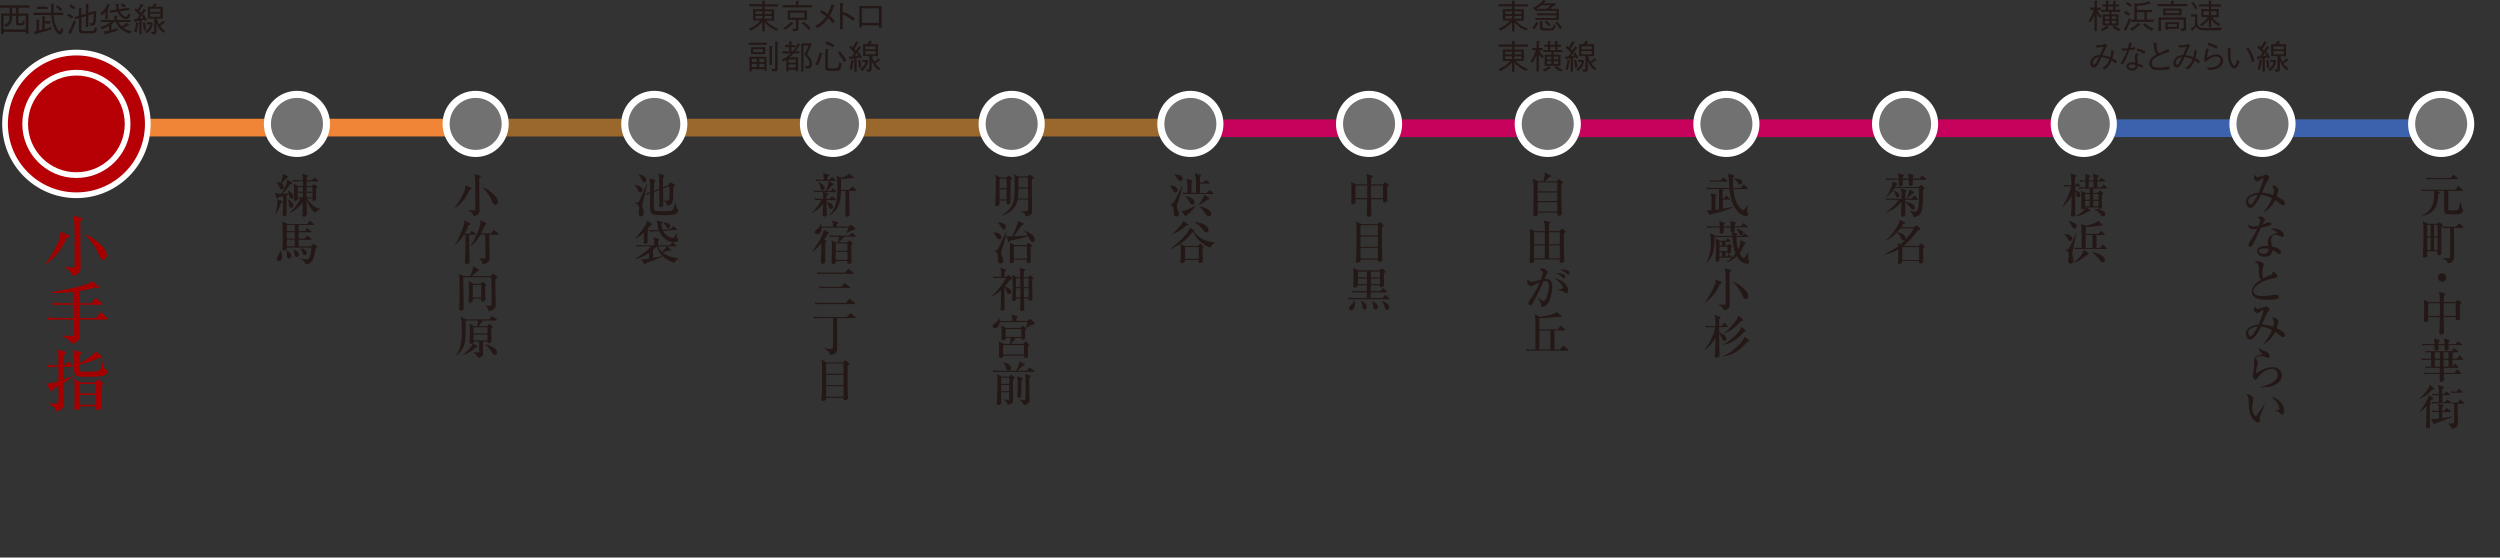 <?xml version="1.0" encoding="UTF-8"?>
<svg id="_レイヤー_2" data-name="レイヤー 2" xmlns="http://www.w3.org/2000/svg" viewBox="0 0 371.44 82.84">
  <rect x="0" y="0" width="371.44" height="82.84" fill="#333333" stroke="none"/>
  <defs>
    <style>
      .cls-1 {
        fill: #a40000;
      }

      .cls-2 {
        fill: #727171;
        stroke-width: 1.05px;
      }

      .cls-2, .cls-3 {
        stroke: #fff;
      }

      .cls-4, .cls-5, .cls-6, .cls-7, .cls-8 {
        fill: none;
      }

      .cls-5 {
        stroke: #f08437;
      }

      .cls-5, .cls-6, .cls-7, .cls-8 {
        stroke-width: 2.63px;
      }

      .cls-9 {
        fill: #231815;
      }

      .cls-6 {
        stroke: #9a682d;
      }

      .cls-7 {
        stroke: #c7025d;
      }

      .cls-3 {
        fill: #b60005;
        stroke-width: .85px;
      }

      .cls-8 {
        stroke: #3d62ad;
      }
    </style>
  </defs>
  <g id="_レイヤー_1-2" data-name="レイヤー 1">
    <g>
      <path class="cls-9" d="M115.39,4.56c-.81-.33-1.43-.79-1.76-1.28v1.38h-.37v-1.39c-.46.58-1.08.99-1.76,1.28l-.24-.29c.76-.3,1.34-.71,1.72-1.22h-1.1v-1.68h1.38v-.42h-1.98v-.33h1.98V.1l.36.03s.1.01.1.05c0,.04-.04.05-.09.08v.38h1.98v.33h-1.98v.42h1.39v1.68h-1.19c.3.42.89.87,1.79,1.2l-.23.3ZM113.26,1.68h-1.02v.39h1.02v-.39ZM113.26,2.37h-1.02v.4h1.02v-.4ZM114.65,1.68h-1.03v.39h1.03v-.39ZM114.65,2.37h-1.03v.4h1.03v-.4Z"/>
      <path class="cls-9" d="M116.3,1.1v-.34h1.96V.1l.39.05s.08.03.08.06c0,.03-.04.05-.11.08v.47h2.01v.34h-4.33ZM117.8,3.59s-.07,0-.08,0c-.31.32-.63.58-1.1.86l-.24-.29c.35-.19.76-.46,1.15-.93l.28.24s.05.06.05.08c0,.04-.04.04-.05.04ZM118.62,2.95v1.21c0,.48-.15.48-.79.48l-.13-.38c.06,0,.33.02.39.02.11,0,.17-.02.17-.15v-1.19h-1.21v-1.38h2.83v1.38h-1.25ZM119.52,1.88h-2.13v.76h2.13v-.76ZM120.17,4.46c-.29-.34-.63-.7-1.06-.99l.22-.25c.49.31.8.6,1.1.96l-.26.28Z"/>
      <path class="cls-9" d="M122.08,1.49c.48.26.73.45.9.59.24-.46.41-.83.57-1.46l.4.17s.1.05.1.1c0,.04-.07.06-.16.06-.23.72-.49,1.18-.61,1.4.17.15.44.39.75.81l-.33.33c-.22-.36-.4-.57-.64-.8-.42.58-.83,1.01-1.63,1.49l-.33-.3c.57-.3,1.07-.62,1.66-1.45-.2-.15-.48-.37-.91-.59l.22-.34Z"/>
      <path class="cls-9" d="M125.37,1.78c.85.37,1.19.61,1.64.98l-.25.35c-.15-.13-.34-.3-.69-.53-.4-.27-.63-.36-.86-.45v2.23h-.4V.45l.38.02s.14,0,.14.07c0,.03-.04.05-.12.11v1.42l.14-.29Z"/>
      <path class="cls-9" d="M128.07,3.75v.34h-.39V.89h3.31v3.21h-.4v-.34h-2.53ZM130.59,1.24h-2.53v2.16h2.53V1.24Z"/>
      <path class="cls-9" d="M111.24,6.66v-.32h2.69v.32h-2.69ZM113.57,10.54v-.26h-1.87v.32h-.35v-2.16h2.55v2.1h-.34ZM111.59,8.04v-1.03h2.12v1.03h-2.12ZM112.46,9.21v-.47h-.75v.47h.75ZM112.46,9.96v-.48h-.75v.48h.75ZM113.36,7.31h-1.45v.44h1.45v-.44ZM113.57,8.74h-.77v.47h.77v-.47ZM113.57,9.48h-.77v.48h.77v-.48ZM114.34,6.8l.44.06s.06.01.06.05-.02.04-.14.1v2.64h-.36v-2.84ZM115.18,6.17l.36.02s.08.01.08.06c0,.04-.04.06-.08.08v3.88c0,.14-.02.39-.29.39h-.53l-.12-.38c.21.03.39.04.43.04.09,0,.14-.02.14-.15v-3.95Z"/>
      <path class="cls-9" d="M118.58,8.53v2.04h-.35v-.23h-1.07v.25h-.34v-1.7c-.17.12-.25.17-.43.28l-.29-.25c.21-.1.83-.42,1.41-.98h-1.24v-.31h.98v-.63h-.61v-.32h.61v-.55l.31.02c.09.01.13.02.13.06,0,.05-.06.08-.1.1v.37h.6v.32h-.6v.63h.22c.52-.6.66-1.04.72-1.23l.31.22s.05.04.05.06c0,.05-.08.05-.12.04-.16.34-.33.6-.57.9h.58v.31h-.85c-.27.29-.48.47-.63.59h1.28ZM118.23,9.3v-.46h-1.07v.46h1.07ZM118.23,10.04v-.47h-1.07v.47h1.07ZM120.59,6.58c-.23.56-.4.94-.68,1.51.41.37.73.86.73,1.41,0,.72-.55.7-.92.68l-.13-.41c.17.02.26.04.34.04.13,0,.35,0,.35-.35,0-.13-.04-.71-.77-1.32.25-.48.44-.88.63-1.38h-.76v3.85h-.34v-4.16h1.42l.12.13Z"/>
      <path class="cls-9" d="M121.15,9.55c.28-.52.49-1.11.62-1.76l.42.16s.05.02.05.06c0,.04-.04.06-.12.08-.16.56-.36,1.12-.63,1.63l-.35-.17ZM122.76,6.13c.64.21.98.43,1.19.58l-.22.33c-.33-.25-.72-.42-1.11-.57l.15-.33ZM123.17,10.52c-.55,0-.55-.34-.55-.57v-2.66l.41.02s.1,0,.1.05c0,.04-.04.07-.13.14v2.45c0,.15.09.2.26.2h.85c.42,0,.48-.14.57-.92l.38.2c-.12.78-.21,1.1-.89,1.1h-1ZM124.78,7.62c.62.64.87,1.18.96,1.38l-.35.24c-.11-.28-.45-.91-.9-1.36l.29-.26Z"/>
      <path class="cls-9" d="M126.4,6.75c.1.08.16.13.3.27.18-.3.37-.59.5-.92l.35.24s.04.05.04.07c0,.04-.04.05-.16.06-.23.37-.4.65-.49.81.01.02.16.17.23.25.17-.24.31-.45.45-.69l.3.25s.04.04.04.06c0,.05-.07.05-.13.04-.29.38-.62.83-.86,1.16.41-.06.44-.08.55-.1-.06-.12-.1-.2-.2-.34l.28-.17c.21.29.33.52.46.82l-.29.17s-.06-.14-.09-.21c-.06.02-.35.07-.4.08v2.07h-.34v-2c-.29.06-.43.08-.57.1-.05.07-.08.12-.12.12-.03,0-.04-.03-.04-.06l-.1-.42c.06,0,.08,0,.17,0,.09,0,.17,0,.25,0,.08-.08.22-.24.43-.55-.27-.34-.57-.63-.78-.81l.22-.27ZM126.21,10.28c.08-.23.22-.64.28-1.39l.33.06s.07,0,.07.05c0,.03-.02.04-.09.08-.05.54-.13.91-.25,1.31l-.33-.11ZM127.78,8.89c.14.47.17.84.18,1.12l-.34.06c0-.17-.04-.71-.16-1.11l.32-.08ZM128.78,8.89l.19.19c-.08.45-.26,1.01-.89,1.46l-.3-.25c.34-.23.66-.45.83-1.1h-.54v-.3h.71ZM129.57,8.35c.08.33.15.54.32.83.28-.19.43-.33.61-.55l.25.24s.03.04.03.07c0,.04-.03.05-.13.05-.17.12-.43.32-.6.44.36.5.62.67.76.76l-.26.26c-.27-.22-.74-.6-1.04-1.45v1.09c0,.54-.04.58-.67.57l-.14-.35c.18,0,.2,0,.27,0,.18,0,.19-.05.19-.17v-1.8h-.93v-1.78h.62c.2-.25.29-.43.34-.52l.33.17s.05.03.05.06c0,.04-.05.06-.13.08-.05.06-.15.17-.19.22h1.19v1.78h-.88ZM130.09,6.88h-1.52v.45h1.52v-.45ZM130.09,7.59h-1.52v.47h1.52v-.47Z"/>
    </g>
    <g>
      <path class="cls-9" d="M226.78,4.56c-.81-.33-1.43-.79-1.76-1.28v1.38h-.37v-1.39c-.46.58-1.08.99-1.76,1.28l-.24-.29c.76-.3,1.34-.71,1.72-1.22h-1.1v-1.68h1.38v-.42h-1.98v-.33h1.98V.1l.36.03s.1.01.1.05c0,.04-.03.05-.09.08v.38h1.98v.33h-1.98v.42h1.39v1.68h-1.19c.31.42.89.87,1.79,1.2l-.23.3ZM224.65,1.68h-1.02v.39h1.02v-.39ZM224.65,2.37h-1.02v.4h1.02v-.4ZM226.04,1.68h-1.03v.39h1.03v-.39ZM226.04,2.37h-1.03v.4h1.03v-.4Z"/>
      <path class="cls-9" d="M228.52,3.52c-.11.2-.31.54-.57.85l-.33-.23c.28-.25.48-.56.66-.89l.3.16s.04.03.04.06c0,.05-.06.05-.11.05ZM228.11,2.96v-.3h3.13v-.38h-2.9v-.3h2.9v-.37h-3.11v-.21s-.09.04-.1.06l-.26-.28c.62-.3,1.23-.79,1.56-1.19l.32.17s.05.03.05.04c0,.05-.06.05-.11.05-.02.01-.02.02-.13.12-.02.02-.04.03-.15.12h1.79l.08.12c-.18.19-.78.61-.92.7h1.36v1.65h-3.49ZM229,.8c-.29.25-.54.41-.72.52h1.45c.27-.15.54-.38.69-.52h-1.42ZM230.36,4.54h-.9c-.29,0-.38-.03-.45-.05-.19-.06-.21-.27-.21-.33v-1.07l.4.06s.06.02.06.05c0,.04-.06.08-.11.1v.62c0,.3.16.3.37.3h.84c.27,0,.35-.08.48-.63l.3.22c-.16.66-.32.72-.77.72ZM230.14,3.91c-.21-.24-.44-.47-.63-.64l.25-.21c.23.19.45.4.64.63l-.26.22ZM231.76,4.34c-.21-.41-.37-.64-.68-.97l.25-.2c.31.31.53.6.73.97l-.29.19Z"/>
      <path class="cls-9" d="M226.78,10.56c-.81-.33-1.43-.79-1.76-1.28v1.38h-.37v-1.39c-.46.58-1.08.99-1.76,1.28l-.24-.29c.76-.3,1.34-.71,1.72-1.22h-1.1v-1.68h1.38v-.42h-1.98v-.33h1.98v-.54l.36.03s.1.01.1.05c0,.04-.03.05-.09.08v.38h1.98v.33h-1.98v.42h1.39v1.68h-1.19c.31.42.89.87,1.79,1.2l-.23.3ZM224.65,7.68h-1.02v.39h1.02v-.39ZM224.65,8.37h-1.02v.4h1.02v-.4ZM226.04,7.68h-1.03v.39h1.03v-.39ZM226.04,8.37h-1.03v.4h1.03v-.4Z"/>
      <path class="cls-9" d="M229.09,8.63c-.24-.23-.35-.41-.46-.6v2.6h-.34v-2.45c-.12.33-.27.68-.61,1.15l-.3-.21c.37-.5.66-1.05.81-1.65h-.53v-.35h.64v-1.03l.37.02c.1,0,.1.06.1.06,0,.03-.08.08-.13.12v.83h.57v.35h-.51c.11.33.35.62.69.92l-.3.25ZM230.33,10.22s-.06-.02-.08-.03c-.27.18-.53.32-.82.45l-.21-.29c.32-.13.59-.27.97-.54l.17.27s.04.05.04.08c0,.02-.02.05-.05.05ZM231.93,10.63c-.32-.11-.6-.27-.96-.6l.23-.25h-1.7v-1.65h.99v-.39h-1.2v-.3h.69v-.49h-.55v-.3h.55v-.56l.37.04c.05,0,.09.04.09.06,0,.04-.09.09-.13.1v.36h.73v-.54l.36.03s.09.01.09.06c0,.01,0,.02-.1.1v.35h.55v.3h-.55v.49h.72v.3h-1.28v.39h1.02v1.65h-.6c.25.23.49.39.93.58l-.25.27ZM230.49,8.42h-.65v.4h.65v-.4ZM230.49,9.08h-.65v.42h.65v-.42ZM231.05,6.96h-.73v.49h.73v-.49ZM231.51,8.42h-.66v.4h.66v-.4ZM231.51,9.08h-.66v.42h.66v-.42Z"/>
      <path class="cls-9" d="M232.8,6.75c.1.08.16.13.3.27.19-.3.37-.59.5-.92l.35.24s.04.05.04.07c0,.04-.03.05-.15.06-.23.37-.4.65-.49.81.02.02.16.17.23.25.18-.24.31-.45.45-.69l.31.25s.04.04.04.06c0,.05-.07.05-.13.04-.29.38-.62.83-.86,1.16.41-.06.44-.08.55-.1-.06-.12-.1-.2-.2-.34l.28-.17c.21.29.33.52.46.82l-.29.17s-.06-.14-.09-.21c-.06.02-.35.07-.4.08v2.07h-.34v-2c-.29.06-.44.08-.57.1-.05.07-.08.12-.12.12-.03,0-.04-.03-.04-.06l-.1-.42c.06,0,.08,0,.18,0,.09,0,.17,0,.25,0,.08-.08.22-.24.43-.55-.27-.34-.57-.63-.78-.81l.22-.27ZM232.6,10.28c.08-.23.22-.64.28-1.39l.33.06s.06,0,.06.05c0,.03-.02.04-.09.08-.05.54-.13.91-.25,1.31l-.33-.11ZM234.17,8.89c.14.47.17.84.18,1.12l-.34.06c0-.17-.04-.71-.16-1.11l.32-.08ZM235.17,8.89l.19.19c-.08.45-.27,1.01-.89,1.46l-.3-.25c.34-.23.66-.45.84-1.1h-.55v-.3h.71ZM235.96,8.35c.08.33.15.54.32.83.28-.19.43-.33.61-.55l.25.24s.03.04.03.07c0,.04-.03.05-.13.05-.17.12-.43.32-.6.44.36.5.62.67.76.76l-.26.26c-.27-.22-.74-.6-1.04-1.45v1.09c0,.54-.04.58-.67.57l-.14-.35c.18,0,.2,0,.27,0,.18,0,.19-.05.19-.17v-1.8h-.93v-1.78h.63c.2-.25.29-.43.34-.52l.34.17s.05.03.05.06c0,.04-.05.06-.13.08-.05.06-.15.17-.19.22h1.19v1.78h-.88ZM236.49,6.88h-1.52v.45h1.52v-.45ZM236.49,7.59h-1.52v.47h1.52v-.47Z"/>
    </g>
    <g>
      <path class="cls-9" d="M311.99,2.63c-.24-.23-.35-.41-.46-.6v2.6h-.34v-2.45c-.12.33-.27.68-.61,1.15l-.3-.21c.37-.5.66-1.05.81-1.65h-.53v-.35h.64V.1l.37.02c.1,0,.1.06.1.06,0,.03-.08.08-.13.12v.83h.57v.35h-.51c.12.33.35.62.69.92l-.3.25ZM313.24,4.22s-.07-.02-.09-.03c-.27.18-.53.32-.82.45l-.21-.29c.32-.13.59-.27.97-.54l.17.26s.04.05.04.08c0,.03-.02.05-.05.05ZM314.84,4.63c-.31-.11-.6-.27-.96-.6l.23-.25h-1.7v-1.65h.99v-.38h-1.2v-.3h.69v-.49h-.55v-.3h.55V.1l.37.04c.06,0,.1.04.1.06,0,.04-.1.08-.13.1v.36h.73V.12l.35.03s.09,0,.09.05c0,.01,0,.03-.11.11v.35h.55v.3h-.55v.49h.72v.3h-1.28v.38h1.02v1.65h-.6c.25.22.49.38.93.58l-.25.27ZM313.4,2.42h-.65v.4h.65v-.4ZM313.4,3.08h-.65v.42h.65v-.42ZM313.96.96h-.73v.49h.73v-.49ZM314.42,2.42h-.66v.4h.66v-.4ZM314.42,3.08h-.66v.42h.66v-.42Z"/>
      <path class="cls-9" d="M316.6,2.9c-.17.46-.33.86-.66,1.53,0,.06.02.08.02.09,0,.04-.02.05-.05.05-.03,0-.06,0-.1-.04l-.28-.17c.35-.53.6-1.12.81-1.72l.28.27ZM315.74,1.61c.31.15.51.28.72.47l-.21.28c-.25-.2-.44-.32-.7-.46l.2-.29ZM316.05.29c.26.13.43.25.66.46l-.21.26c-.19-.16-.34-.28-.64-.45l.2-.27ZM316.43,4.29c.58-.25.92-.54,1.23-.9l.3.19s.06.04.06.08c0,.04-.02.04-.17.06-.38.4-.74.64-1.12.85l-.3-.28ZM316.63,2.92h.48V.51l.36.04c.43,0,1.2-.07,1.79-.37l.27.28s.04.05.04.08c0,.02-.02.04-.04.04-.03,0-.04,0-.14-.04-.61.21-1.35.32-1.91.33v.6h2.28v.33h-.78v1.11h.99v.34h-3.34v-.34ZM318.61,2.92v-1.11h-1.14v1.11h1.14ZM318.68,3.43c.36.38.83.64,1.32.84l-.29.28c-.4-.17-.9-.42-1.31-.89l.27-.22Z"/>
      <path class="cls-9" d="M320.56.93v-.33h2V.1l.41.04s.1.01.1.06c0,.04-.04.07-.13.13v.26h2.04v.33h-4.41ZM324.65,4.55c-.12.05-.28.06-.59.06l-.09-.39c.12,0,.25.01.31.01.16,0,.16-.04.16-.2v-1.11h-3.37v1.71h-.37v-2.04h4.1v1.53c0,.19,0,.34-.15.41ZM321.39,2.26v-.99h2.73v.99h-2.73ZM323.77,1.57h-2.04v.39h2.04v-.39ZM322.07,4.29v.16h-.34v-1.15h2.03v.99h-1.69ZM323.43,3.59h-1.36v.39h1.36v-.39Z"/>
      <path class="cls-9" d="M329.98,4.51h-1.96c-.75,0-1.05-.03-1.34-.19-.17-.09-.25-.2-.36-.35-.11.11-.21.22-.5.45,0,0,0,.09,0,.1,0,.05-.02.08-.05.08-.03,0-.03,0-.07-.05l-.23-.26c.2-.13.39-.26.66-.54v-1.28h-.59v-.34h.93v1.31c0,.63.49.74,1.35.74.76,0,1.53-.04,2.29-.09l-.12.42ZM326.21,1.4c-.17-.33-.33-.6-.63-.95l.26-.18c.22.24.42.54.65.94l-.29.2ZM328.51.96v.39h1.14v1.21h-.99c.17.23.48.62,1.24,1.03l-.24.28c-.54-.32-.86-.62-1.15-.97v1.15h-.33v-1.15c-.29.37-.58.66-1.06.98l-.26-.25c.4-.24.8-.54,1.16-1.07h-.96v-1.21h1.12v-.39h-1.46v-.31h1.46V.1h.35c.06.02.09.03.09.06,0,.04-.03.05-.11.09v.4h1.47v.31h-1.47ZM328.18,1.66h-.78v.58h.78v-.58ZM329.31,1.66h-.8v.58h.8v-.58Z"/>
      <path class="cls-9" d="M313.08,6.71c-.08.14-.15.25-.3.58-.12.27-.21.47-.4.91.58.07.91.2,1.17.3.09-.37.12-.56.16-1.08l.35.13c-.04.36-.08.68-.21,1.11.31.17.49.28.69.42l-.2.37c-.1-.1-.26-.25-.6-.47-.29.67-.56,1.02-1.03,1.34l-.33-.22c.39-.25.77-.52,1.06-1.28-.62-.29-1.06-.33-1.2-.33-.13.29-.4.9-.64,1.22-.14.18-.26.32-.5.32-.21,0-.53-.16-.53-.61,0-.42.24-.8.59-1.02.21-.13.38-.19.84-.22.2-.4.38-.79.55-1.25-.33.09-.69.12-1.04.14l-.19-.35c.15,0,.25,0,.35,0,.69,0,.95-.12,1.16-.22l.24.21ZM311.08,8.9c-.15.22-.14.44-.14.47,0,.06,0,.25.19.25.13,0,.19-.09.34-.34.11-.2.25-.46.41-.81-.45.08-.64.19-.8.43Z"/>
      <path class="cls-9" d="M316.77,6.41c-.14.42-.15.46-.25.72.49-.08.62-.12.74-.16l-.07.38c-.16.02-.53.07-.8.1-.28.72-.58,1.42-.96,2.09l-.38-.15c.21-.27.53-.68.99-1.89-.06,0-.31.02-.36.02-.23,0-.34-.02-.42-.03l-.02-.36c.13.04.27.07.61.07.12,0,.18,0,.27,0,.08-.23.19-.56.25-.97l.38.2ZM317.78,8.06c-.16.13-.23.21-.23.41,0,.08.03.38.08.95.42.14.59.22.78.33l-.13.35c-.24-.14-.38-.21-.67-.34-.04.27-.13.73-.76.73-.57,0-.91-.34-.91-.66,0-.35.39-.57.8-.57.18,0,.37.04.52.06,0-.14-.08-.79-.08-.89,0-.26.12-.4.33-.59l.26.22ZM316.71,9.56c-.27,0-.46.13-.46.28,0,.23.36.34.61.34.21,0,.4-.11.4-.38v-.16c-.15-.03-.35-.08-.55-.08ZM317.58,7.18c.36.11.83.29,1.17.5l-.16.33c-.37-.23-.58-.31-1.14-.54l.12-.29Z"/>
      <path class="cls-9" d="M320.4,6.33c.01.12.04.67.04.78.02.23.08.46.2.65.05.08.09.1.18.13.22-.1,1.19-.52,1.38-.61l.07.42c-.48.15-1.07.35-1.83.75-.24.13-.74.41-.74.9,0,.7.55.7.86.7.06,0,.63,0,1.14-.08.25-.03.37-.05.61-.11v.45c-.55.05-1,.1-1.66.1s-.86-.12-1.03-.29c-.22-.22-.29-.54-.29-.72,0-.52.4-.88.54-.99.22-.17.45-.29.58-.34-.34-.35-.39-.72-.45-1.3-.01-.14-.03-.2-.04-.27-.02-.08-.02-.09-.03-.13l.46-.03Z"/>
      <path class="cls-9" d="M325.4,6.71c-.08.14-.15.25-.3.58-.12.27-.21.47-.39.91.58.07.91.2,1.17.3.09-.37.12-.56.16-1.08l.35.13c-.04.36-.08.68-.21,1.11.31.17.49.28.69.42l-.2.37c-.1-.1-.26-.25-.6-.47-.29.67-.56,1.02-1.03,1.34l-.33-.22c.39-.25.77-.52,1.06-1.28-.62-.29-1.06-.33-1.2-.33-.13.29-.4.9-.64,1.22-.13.18-.25.32-.5.32-.21,0-.53-.16-.53-.61,0-.42.24-.8.59-1.02.21-.13.38-.19.83-.22.2-.4.38-.79.55-1.25-.33.09-.69.12-1.04.14l-.2-.35c.15,0,.25,0,.36,0,.69,0,.95-.12,1.16-.22l.24.21ZM323.4,8.9c-.15.22-.14.44-.14.47,0,.06,0,.25.19.25.13,0,.19-.09.34-.34.11-.2.25-.46.41-.81-.45.08-.64.19-.8.43Z"/>
      <path class="cls-9" d="M328.21,7.33c-.25.4-.3,1.11-.31,1.25.34-.22.85-.52,1.41-.52.67,0,.99.55.99.96,0,.88-.9,1.18-1.25,1.27-.36.1-.57.11-.92.12l-.23-.38c.68.02.94-.02,1.21-.12.19-.07.83-.33.83-.91s-.56-.62-.68-.62c-.63,0-1.2.49-1.55.8l-.2-.12c0-.38.02-.94.33-1.9l.37.17ZM328.12,6.33c.27.09.91.31,1.36.59l-.19.33c-.41-.26-.86-.45-1.32-.59l.15-.33Z"/>
      <path class="cls-9" d="M331.45,7.23c-.02.13-.08.43-.08.85,0,1.22.46,1.69.63,1.69.18,0,.36-.63.44-.9l.3.28c-.12.33-.37,1.03-.75,1.03-.45,0-.75-.76-.77-.82-.2-.5-.22-1.16-.22-1.54,0-.35.02-.58.03-.72l.43.13ZM334.06,7.11c.59.67.8,1.58.89,1.99l-.39.13c-.19-1.08-.54-1.61-.84-2.01l.34-.12Z"/>
      <path class="cls-9" d="M335.62,6.75c.1.08.16.13.3.26.18-.29.37-.59.5-.92l.35.24s.04.05.04.07c0,.04-.04.05-.16.06-.23.37-.4.65-.49.81.01.01.16.17.23.25.17-.24.31-.45.45-.69l.3.25s.04.04.04.06c0,.05-.07.05-.13.04-.29.38-.62.83-.86,1.16.41-.06.44-.08.54-.1-.06-.12-.1-.2-.2-.34l.28-.17c.21.29.33.52.46.82l-.29.17s-.06-.14-.09-.21c-.06.02-.35.07-.4.08v2.07h-.34v-2c-.29.06-.44.08-.57.09-.05.07-.08.12-.12.12-.03,0-.04-.03-.04-.06l-.1-.42c.06,0,.08,0,.17,0,.09,0,.17,0,.25,0,.08-.08.22-.24.43-.54-.26-.34-.57-.63-.78-.81l.22-.26ZM335.42,10.28c.08-.23.22-.64.28-1.39l.33.06s.07,0,.07.05c0,.03-.02.04-.09.08-.04.54-.13.91-.25,1.31l-.33-.11ZM336.99,8.89c.14.47.17.84.18,1.12l-.34.07c0-.17-.04-.71-.15-1.11l.31-.08ZM338,8.89l.19.19c-.08.45-.26,1.01-.89,1.46l-.3-.25c.34-.23.66-.45.84-1.1h-.55v-.3h.71ZM338.79,8.35c.08.33.15.54.32.83.28-.19.43-.33.61-.55l.25.24s.04.04.04.07c0,.04-.03.05-.14.05-.17.12-.42.32-.6.44.36.5.62.67.76.76l-.26.26c-.27-.21-.74-.6-1.04-1.45v1.09c0,.54-.04.58-.67.57l-.14-.35c.18,0,.2,0,.26,0,.18,0,.19-.05.19-.17v-1.8h-.93v-1.78h.62c.2-.25.29-.43.34-.52l.33.17s.05.03.05.06c0,.04-.05.06-.13.08-.05.06-.14.17-.18.22h1.19v1.78h-.88ZM339.31,6.88h-1.52v.45h1.52v-.45ZM339.31,7.59h-1.52v.47h1.52v-.47Z"/>
    </g>
    <g>
      <path class="cls-9" d="M.54,5.04H.17V2h1.27v-.85H0v-.36h4.38v.36h-1.64v.85h1.48v3.02h-.38v-.29H.54v.31ZM2.74,3.25c0,.19.04.19.18.19h.21c.18,0,.19-.03.27-.39l.31.13c-.1.55-.23.61-.49.61h-.44c-.33,0-.4-.08-.4-.41v-1.04h-.58c0,.98-.15,1.33-.93,1.66l-.29-.29c.66-.24.85-.44.85-1.37h-.9v2.03h3.3v-2.03h-1.1v.9ZM2.38,1.15h-.58v.85h.58v-.85Z"/>
      <path class="cls-9" d="M7.98,2.24c.04.43.08,1.08.39,1.77.07.16.29.62.5.62.12,0,.16-.18.24-.5l.32.19c-.15.57-.29.79-.49.79-.34,0-.71-.47-.97-1.13-.24-.64-.3-1.19-.35-1.74h-2.63v-.35h2.62c-.02-.31-.02-.46-.02-.79,0-.09,0-.49,0-.57l.41.05s.09.02.09.05c0,.05-.06.08-.12.11,0,.31,0,.71,0,1.15h1.43v.35h-1.42ZM6.28,2.4l.37.04c.05,0,.1.01.1.05s-.06.08-.1.1v.55h.81v.35h-.81v.84c.48-.14.65-.19.98-.33l-.03.38c-.67.22-1.66.48-2.24.64-.03.11-.03.12-.07.12-.04,0-.06-.05-.07-.06l-.21-.39c.12,0,.31-.04.43-.07v-1.7l.41.04s.09,0,.09.06c0,.06-.08.09-.13.11v1.39c.14-.04.33-.08.47-.12v-2.02ZM5.5.98h1.55v.35h-1.55v-.35ZM8.53.78c.3.21.51.39.73.65l-.26.25c-.21-.24-.39-.41-.69-.65l.22-.25Z"/>
      <path class="cls-9" d="M10.69,2.77c-.34-.24-.53-.35-.73-.44l.19-.32c.22.1.52.3.74.44l-.21.32ZM10.59,4.87s0,.06,0,.11-.02.07-.04.07c-.02,0-.05-.02-.08-.04l-.34-.22c.39-.58.68-1.3.84-1.79l.29.22c-.26.74-.45,1.19-.66,1.64ZM10.99,1.39c-.27-.2-.49-.32-.71-.43l.18-.32c.21.1.4.22.74.45l-.21.31ZM13.67,4.95h-1.33c-.55,0-.61-.16-.61-.63v-1.62l-.59.16-.06-.34.65-.18v-1.14l.38.02s.1,0,.1.05-.06.08-.12.1v.85l.68-.2V.53l.37.04c.06,0,.09.02.09.04,0,.04-.07.08-.11.08v1.23l1.03-.3.14.09c0,.61-.05,1.25-.08,1.47-.04.31-.08.64-.52.64-.09,0-.2,0-.29-.02l-.07-.39c.21.04.23.05.29.05.22,0,.25-.19.28-.64.03-.4.02-.66.02-.77l-.8.24v1.72h-.35v-1.62l-.68.2v1.64c0,.32.07.38.29.38h1.23c.37,0,.41-.17.5-.6l.34.18c-.12.55-.23.76-.76.76Z"/>
      <path class="cls-9" d="M16.24.84c-.09.22-.16.33-.27.52.08.04.12.06.12.09,0,.04-.07.09-.09.11v1.26h-.35v-1.06c-.21.26-.31.35-.49.5l-.29-.26c.68-.52.96-1.06,1.11-1.45l.31.14c.08.03.08.05.08.07,0,.04-.07.06-.14.08ZM19.34,4.99c-.49-.13-1.04-.39-1.36-.66-.43-.36-.68-.88-.77-1.06h-.22c-.13.12-.19.17-.43.35v.84c.33-.08.53-.15.91-.28l-.02.37c-.56.18-1.12.34-1.69.48-.03.07-.05.12-.1.12s-.07-.04-.08-.08l-.14-.4c.21-.01.4-.03.77-.12v-.7c-.42.23-.7.35-1.01.47l-.27-.33c.63-.13,1.08-.38,1.52-.72h-1.47v-.31h2v-.64l.35.02c.06,0,.12.01.12.05,0,.06-.04.1-.09.14v.43h2.06v.31h-1.84c.14.27.26.44.47.65.24-.1.46-.23.84-.52l.3.22s.05.04.05.07-.04.04-.08.04c-.02,0-.06,0-.08-.01-.35.23-.5.32-.76.44.39.28,1.07.44,1.23.47l-.21.37ZM18.75,2.85c-.48,0-1.03-.47-1.29-1.12l-1.12.17-.03-.33,1.04-.16c-.03-.11-.06-.21-.09-.41,0-.06-.04-.37-.06-.43h.37s.1,0,.1.05c0,.05-.08.1-.1.12.02.29.08.49.12.62l1.5-.22.03.34-1.41.21c.08.14.17.31.34.48.21.21.5.32.58.32.08,0,.16,0,.35-.5l.32.23c-.26.51-.4.65-.64.65ZM18.5,1.12c-.11-.08-.24-.17-.56-.33l.16-.3c.21.08.35.15.58.32l-.17.31Z"/>
      <path class="cls-9" d="M20.14,1.17c.1.08.16.13.3.27.19-.3.37-.59.5-.92l.35.24s.04.05.04.07c0,.04-.03.05-.15.06-.23.37-.4.65-.49.81.02.02.16.17.23.25.18-.24.31-.45.45-.69l.31.25s.04.04.04.06c0,.05-.07.05-.13.04-.29.38-.62.83-.86,1.16.41-.06.44-.08.55-.1-.06-.12-.1-.2-.2-.34l.28-.17c.21.29.33.52.46.82l-.29.17s-.06-.14-.09-.21c-.06.02-.35.07-.4.08v2.07h-.34v-2c-.29.06-.44.08-.57.1-.05.07-.08.12-.12.12-.03,0-.04-.03-.04-.06l-.1-.42c.06,0,.08,0,.18,0,.09,0,.17,0,.25,0,.08-.08.22-.24.43-.55-.27-.34-.57-.63-.78-.81l.22-.27ZM19.94,4.71c.08-.23.22-.64.28-1.39l.33.06s.06,0,.06.05c0,.03-.02.04-.09.08-.05.54-.13.91-.25,1.31l-.33-.11ZM21.51,3.32c.14.47.17.84.18,1.12l-.34.06c0-.17-.04-.71-.16-1.11l.32-.08ZM22.52,3.32l.19.19c-.08.45-.27,1.01-.89,1.46l-.3-.25c.34-.23.66-.45.84-1.1h-.55v-.3h.71ZM23.31,2.78c.08.33.15.54.32.83.28-.19.43-.33.61-.55l.25.24s.03.04.03.07c0,.04-.03.05-.13.05-.17.12-.43.32-.6.44.36.5.62.67.76.76l-.26.26c-.27-.22-.74-.6-1.04-1.45v1.09c0,.54-.04.58-.67.57l-.14-.35c.18,0,.2,0,.27,0,.18,0,.19-.05.19-.17v-1.8h-.93v-1.78h.63c.2-.25.29-.43.34-.52l.34.17s.05.03.05.06c0,.04-.05.06-.13.08-.05.06-.15.17-.19.22h1.19v1.78h-.88ZM23.83,1.3h-1.52v.45h1.52v-.45ZM23.83,2.02h-1.52v.47h1.52v-.47Z"/>
    </g>
    <line class="cls-5" x1="11.35" y1="18.96" x2="71.38" y2="18.96"/>
    <line class="cls-6" x1="71.12" y1="18.96" x2="176.86" y2="18.96"/>
    <line class="cls-7" x1="176.86" y1="19.05" x2="312.08" y2="19.05"/>
    <line class="cls-8" x1="311.81" y1="19.05" x2="363.64" y2="19.05"/>
    <g>
      <path class="cls-4" d="M352.22,80.83s-.07.02-.09.04c-.4.25-.44.27-.67.39-.15.6-.29,1.14-.93,1.46v-.02c.48-.47.6-1.38.6-1.47,0-.11-.04-.14-.21-.19.05-.03.09-.06.2-.06.1,0,.33.05.35.16.18-.2.36-.39.36-.45,0-.02-.02-.03-.03-.03-.1,0-.98.12-1.2.2-.03.01-.15.07-.18.07-.07,0-.3-.15-.3-.33,0-.1.02-.16.04-.21.1.17.17.21.29.21.21,0,1.44-.13,1.45-.14s.12-.07.15-.07c.04,0,.19.13.25.18.03.03.12.11.12.17s-.01.06-.2.1Z"/>
      <path class="cls-4" d="M354.98,80.98c-.07.03-.08.03-.18.23-.3.56-.65.93-1.16,1.23-.1.06-.37.21-.61.25v-.02c.63-.35,1.31-1.13,1.57-1.8-.07,0-.38.05-.39.06,0,0-.1.03-.12.03-.03,0-.07-.02-.14-.06-.21.26-.42.5-.87.72l-.02-.02c.63-.65.8-1.12.8-1.15,0-.07-.15-.16-.19-.18.1-.03.17-.03.18-.03.14,0,.43.16.43.27,0,.03,0,.04-.09.11-.03.03-.05.05-.12.13.06,0,.43-.01.53-.06.03-.02.15-.1.17-.1.03,0,.12.08.17.12.15.13.16.14.16.17,0,.05-.01.05-.12.1Z"/>
      <path class="cls-4" d="M358.08,81.16c-.06.02-.08.02-.13.06-.28.21-.37.28-.59.41l-.02-.02c.08-.09.27-.38.34-.58-.26.07-.54.16-.8.25,0,.08-.02.38-.02.64,0,.21.02.3.33.3.2,0,.36-.03.5-.06.05,0,.07-.01.09-.01.08,0,.21.03.26.07.03.02.04.06.04.1,0,.16-.25.19-.6.19-.9,0-.9-.18-.88-1.14-.16.06-.3.13-.45.21-.04.03-.07.03-.1.03-.12,0-.3-.21-.3-.39,0-.08.02-.13.03-.17.08.14.14.22.29.22.12,0,.41-.08.54-.12,0-.1,0-.6-.03-.69-.04-.1-.2-.12-.27-.13.11-.1.24-.12.28-.12.1,0,.41.06.41.18,0,.02-.04.14-.04.15-.03.09-.05.41-.06.53.26-.07.78-.22.8-.23.03-.02.09-.06.12-.09,0,0,.02-.01.04-.01.05,0,.23.14.29.19.04.03.09.07.09.12,0,.06-.02.07-.16.1Z"/>
      <path class="cls-4" d="M361.02,82.52c-.08,0-.12-.07-.16-.12-.27-.44-.37-.61-.64-.83-.38.46-.86.86-1.44.98v-.02c.8-.4,1.52-1.48,1.62-1.87-.18.03-.61.14-.75.21-.13.07-.15.07-.17.07-.08,0-.26-.18-.26-.38,0-.06,0-.12.03-.17.1.16.18.21.29.21.12,0,.82-.08.89-.14.02-.01.08-.07.09-.08.01,0,.02-.01.04-.01.04,0,.32.23.32.29,0,.03-.02.05-.07.07-.06.03-.08.04-.11.09-.16.29-.24.43-.44.7.38.13.63.35.75.46.08.08.17.18.17.33,0,.11-.07.21-.17.21Z"/>
      <path class="cls-4" d="M364.58,82.71c-.05.03-.12.05-.29.05-.33,0-.33-.04-.33-.46,0-.1,0-.31,0-.52-.15.31-.39.73-.92,1.01l-.02-.02c.1-.1.3-.29.49-.59-.04.04-.08.06-.12.06-.06,0-.1-.02-.12-.07,0-.02-.03-.16-.04-.19-.07.09-.33.36-.47.48,0,.05,0,.11-.05.11-.02,0-.03,0-.04-.03l-.2-.34c.1,0,.11,0,.25-.07v-.62s-.04.05-.09.05c-.09,0-.1-.06-.12-.19,0-.06-.03-.12-.06-.17v.25c0,.08,0,1.19,0,1.21,0,.09,0,.2-.19.2-.11,0-.12-.04-.12-.09,0-.11.02-.96.03-1.11-.11.19-.22.36-.37.5l-.02-.02c.17-.35.33-.94.36-1.33-.16,0-.21,0-.27.02l-.05-.1c.19.01.34.01.36.01,0-.49-.03-.56-.06-.71l.37.09s.04.02.04.04c0,.03-.04.06-.09.1v.48h0l.07-.14s.03-.04.04-.04c.02,0,.04.02.06.04l.09.13s0,.01.01.02v-.28c0-.11,0-.17-.03-.35l.29.12h.2l.07-.08s.03-.03.04-.03c.02,0,.03,0,.04.02l.15.13c.14,0,.3.02.43.02h.29l.09-.16s.03-.04.05-.04c.02,0,.04.01.06.03l.17.16s.03.03.03.05c0,.03-.03.03-.05.03h-.27c0,.31-.06.63-.15.93h.11l.09-.17s.03-.04.05-.04c.02,0,.04.02.06.03l.18.16s.03.03.03.05c0,.03-.03.03-.05.03h-.49v.04s.14.04.14.04c.03,0,.05.01.05.03,0,.03-.09.07-.09.07,0,.61,0,.68,0,.85,0,.05.02.06.07.06.11,0,.14-.05.21-.41h.03c0,.09.04.33.11.38.05.03.06.04.06.07,0,.05-.03.16-.12.22ZM362.71,80.79s-.02,0-.03,0h-.24v.3c.12.04.22.11.27.16,0-.14,0-.31,0-.46ZM363.18,80.3h-.21v.45h.21v-.45ZM363.18,80.83h-.21v.46h.21v-.46ZM363.8,81.36c-.21,0-.27,0-.34.02l-.03-.07v.06c0,.14-.12.14-.16.14-.11,0-.1-.09-.1-.15h-.21c0,.08,0,.59,0,.64.08-.03.15-.07.24-.12-.04-.12-.08-.2-.13-.26v-.02c.28.1.47.27.47.44,0,.03-.01.06-.02.08.02-.04.19-.32.33-.77h-.06ZM363.58,80.37s-.03,0-.07,0h0s-.08.05-.08.06c0,.12,0,.2,0,.83.03,0,.12,0,.15.01v-.91ZM363.81,80.36v.93h.06c.03-.14.11-.44.11-.93h-.18Z"/>
      <path class="cls-4" d="M367.83,81.23c-.59-.27-.9-.62-1.07-.97-.05.06-.25.31-.61.58.18.02.4.02.42.02h.18l.09-.16s.03-.04.05-.04c.02,0,.04.02.06.03l.18.16s.03.03.03.05c0,.03-.03.03-.05.03h-.59c-.19,0-.26,0-.34.02l-.04-.1c-.24.18-.55.37-.89.47l-.02-.02c.2-.13.74-.49,1.12-1.11.09-.14.09-.17.1-.22l.41.14s.05.02.05.05c0,.03-.06.05-.08.06.3.33.82.59,1.34.65v.02c-.18.1-.24.13-.33.34ZM365.57,82.71c-.1,0-.19-.07-.19-.17,0-.07.04-.11.08-.14.21-.2.28-.37.31-.48h.02c.04.15.05.28.05.34,0,.33-.15.45-.27.45ZM367.34,81.43c-.06.11-.18.3-.24.38-.06.08-.09.08-.12.08-.05,0-.22-.04-.22-.13,0-.04.17-.29.21-.35.01-.02.03-.06.06-.1h-.85c-.21,0-.27,0-.34.02l-.05-.11c.15.01.3.02.44.02h.82l.1-.12s.02-.03.04-.03c.02,0,.04.02.05.03l.23.19s.03.04.03.04c0,.05-.07.07-.15.08ZM367.39,82.69c-.11.1-.28.11-.6.11-.62,0-.72,0-.72-.35,0-.25,0-.43-.02-.54l.35.08s.05.02.05.05c0,.04-.06.08-.08.09,0,.28,0,.29,0,.32,0,.03.04.04.06.05.04,0,.07,0,.33,0s.33,0,.38-.1c.03-.07.07-.16.11-.36h.02c.02.15.06.36.12.39.07.03.08.03.08.07,0,0,0,.1-.09.19ZM366.72,82.2c-.11,0-.12-.03-.23-.28,0-.01-.08-.16-.23-.27v-.03c.25.05.63.17.63.41,0,.11-.08.17-.17.17ZM367.82,82.6c-.12,0-.14-.08-.16-.14-.02-.06-.13-.38-.29-.51v-.02c.32.07.64.27.64.46,0,.06-.04.21-.19.21Z"/>
      <path class="cls-4" d="M370.96,80.22l.12-.14s.03-.03.04-.03c.01,0,.02.01.05.03l.24.19s.03.03.03.05c0,.04-.08.09-.14.12,0,.34,0,1.86,0,2.17,0,.16-.13.18-.2.18s-.12-.02-.12-.12c0-.01,0-.04,0-.07h-1.81c0,.07,0,.09-.03.13-.04.05-.1.08-.17.08-.14,0-.14-.08-.14-.13,0-.05,0-.27,0-.32,0-.47.01-.94.01-1.42,0-.4,0-.72-.02-.9l.36.17h1.76ZM369.16,80.29v2.23h1.81v-2.23h-1.81ZM370.86,80.63s.03.02.03.05c0,.04-.04.06-.12.09-.11.31-.25.61-.45.88.21.1.51.29.51.51,0,.07-.06.19-.17.19-.07,0-.12-.05-.19-.14-.19-.23-.23-.26-.33-.35-.36.38-.72.52-.85.57v-.02c.33-.21.57-.54.67-.68-.27-.17-.53-.27-.62-.31v-.02c.36.04.58.1.74.16.22-.36.4-.85.4-1.1l.39.19ZM369.33,80.59c.15.08.25.13.31.21.07.08.12.19.12.26,0,.06-.04.18-.17.18-.13,0-.14-.08-.17-.3,0-.02-.03-.18-.12-.34l.02-.02ZM369.76,80.46c.09.04.45.21.45.47,0,.09-.05.18-.16.18-.14,0-.15-.13-.16-.2-.02-.16-.06-.3-.15-.44l.02-.02Z"/>
    </g>
    <g>
      <g>
        <path class="cls-9" d="M43.32,27.07s.09.09.09.15c0,.1-.06.1-.3.17-.31.48-.76,1.04-1.13,1.39.06,0,.88-.04.93-.05-.04-.1-.06-.14-.17-.37l.03-.03c.25.1.83.36.83.9,0,.25-.17.29-.28.29-.13,0-.25-.06-.29-.18-.03-.07-.07-.39-.08-.46-.08.03-.17.06-.37.12,0,1.6,0,1.77,0,2.11,0,.1.02.55.02.65,0,.14-.03.22-.13.29-.09.06-.2.08-.25.08-.22,0-.22-.17-.22-.22,0,0,.04-.54.04-.62.01-.45.01-.62.03-2.15-.43.12-.6.15-.74.17-.02.08-.06.2-.15.2-.07,0-.09-.05-.12-.15l-.2-.7c.43.13.52.13.95.12.34-.56.85-1.51.88-2.1l.64.39ZM41.85,29.84c.13.05.14.06.14.1,0,.08-.06.11-.22.18-.17.62-.53,1.32-.8,1.65h-.06c.22-.71.32-1.54.32-1.87,0-.12-.01-.22-.02-.31l.64.25ZM41.08,27.05c.14.01.34.04.6.14.37-.9.36-1.18.36-1.38l.63.34c.11.06.13.08.13.13,0,.08-.08.13-.22.17-.15.19-.35.44-.76.81.24.14.36.3.36.55,0,.29-.24.33-.32.33-.17,0-.2-.06-.33-.36-.2-.44-.37-.58-.47-.67l.02-.04ZM42.79,29.62c.18.11.32.22.38.27.24.2.41.39.41.59,0,.14-.09.39-.33.39s-.28-.2-.3-.38c-.02-.19-.06-.48-.2-.84l.03-.03ZM44.23,29.48c.03.31-.22.36-.34.36-.16,0-.23-.06-.23-.18,0-.03,0-.1.01-.17.02-.25.02-.74.02-1.01,0-.74,0-.8-.06-1.17l.68.34h.71c0-.36,0-.52,0-.7h-.67c-.43,0-.58.02-.76.05l-.12-.26c.43.04.92.04,1,.04h.53c0-.25-.02-.74-.1-.97l.71.2s.15.04.15.13c0,.08-.08.13-.18.18,0,.15-.01.25-.02.47h.79l.26-.32s.08-.08.11-.08c.04,0,.1.05.13.08l.36.31s.07.07.07.11c0,.06-.06.07-.11.07h-1.62c0,.15,0,.58,0,.7h.78l.2-.22s.06-.06.1-.06c.02,0,.05,0,.13.06l.33.22s.08.06.08.13c0,.1-.11.18-.23.26,0,.24.04,1.27.04,1.48,0,.18-.17.31-.36.31-.11,0-.2-.03-.2-.2,0-.05,0-.09.01-.14h-.81c.28.43.84,1.3,2,1.57v.06c-.42.03-.73.38-.82.5-.67-.56-1.06-1.41-1.23-1.9,0,.3,0,.6,0,.9,0,.18.02.99.02,1.16,0,.38-.31.41-.45.41-.11,0-.23-.03-.23-.2,0-.04.03-.25.03-.29,0-.27.04-1.44.04-1.67-.51.71-1.3,1.35-1.87,1.58l-.03-.05c.92-.89,1.32-1.56,1.55-2.08h-.41ZM44.23,27.81v.67h.78c0-.1,0-.57,0-.67h-.78ZM45,29.31v-.66h-.78v.66h.78ZM46.43,28.48v-.67h-.88v.67h.88ZM46.43,29.31v-.66h-.88c0,.09,0,.56,0,.66h.87Z"/>
        <path class="cls-9" d="M41.65,37.18c.18.29.27.56.27.9,0,.45-.2.7-.46.7-.22,0-.36-.19-.36-.34,0-.12.03-.15.25-.5.22-.36.25-.55.27-.76h.04ZM45.67,33.25l.27-.35s.06-.08.1-.08.1.05.13.07l.41.35s.07.06.07.11c0,.06-.06.07-.1.07h-2.18v.92h.93l.23-.34s.06-.08.1-.08.08.04.13.08l.47.34s.07.06.07.1c0,.07-.06.07-.1.07h-1.83v.94h.89l.27-.36s.06-.08.1-.08c.04,0,.08.04.13.08l.46.36s.07.07.07.11c0,.06-.06.07-.1.07h-1.83v.98h1.86l.21-.29c.05-.06.08-.1.13-.1.04,0,.08.04.13.07l.32.22c.1.06.12.12.12.18,0,.13-.12.18-.25.24-.28,1.66-.43,2.25-1.51,2.33,0-.22-.24-.6-.72-.81v-.04c.5.1.83.11.87.11.33,0,.43-.08.59-.7.1-.38.13-.64.17-1.03h-3.67c.01.36-.32.43-.43.43-.22,0-.24-.14-.24-.21,0-.08.04-.43.04-.5.03-.5.03-1.18.03-1.55,0-.19,0-1.47-.09-2.06l.85.38h2.89ZM42.55,37.18c.19.09.74.36.74.83,0,.21-.14.4-.35.4-.28,0-.29-.2-.31-.6-.02-.42-.08-.53-.12-.6l.04-.03ZM42.62,33.42v.92h1.18v-.92h-1.18ZM42.62,34.51v.94h1.18v-.94h-1.18ZM42.62,35.61v.98h1.18v-.98h-1.18ZM43.56,37.04c.39.13.85.38.85.81,0,.26-.21.34-.32.34-.24,0-.27-.2-.34-.51-.07-.37-.1-.46-.21-.6l.02-.04ZM44.64,36.87c.35.1.95.25.95.72,0,.22-.17.33-.32.33-.21,0-.25-.12-.34-.44-.1-.32-.15-.39-.31-.56l.03-.05Z"/>
      </g>
      <path class="cls-2" d="M48.51,18.41c0,2.42-1.96,4.39-4.39,4.39s-4.39-1.96-4.39-4.39,1.96-4.39,4.39-4.39,4.39,1.96,4.39,4.39Z"/>
    </g>
    <g>
      <g>
        <path class="cls-9" d="M69.79,28.19c-.5,1.08-1,1.88-2.22,2.76l-.03-.02c.28-.36,1.02-1.46,1.46-2.54.13-.31.13-.45.13-.86l.78.32c.08.03.16.08.16.15,0,.07-.06.1-.29.18ZM71.21,26.41c0,.2,0,.56,0,1.1,0,.58.03,3.17.03,3.7,0,.23,0,.48-.26.67-.05.04-.27.2-.62.22-.1-.49-.55-.72-.79-.83v-.04c.08,0,.57.04.74.04.28,0,.31,0,.31-.13,0-.83,0-2.33,0-3.28,0-.13,0-1.37-.08-1.72-.03-.13-.06-.21-.08-.28l.83.23c.07.02.16.06.16.13,0,.06-.02.08-.22.21ZM73.62,30.44c-.27,0-.32-.14-.56-.68-.41-.94-1.16-1.72-1.36-1.89v-.03c.63.17,1.47.78,1.97,1.41.13.16.29.43.29.75,0,.27-.13.43-.34.43Z"/>
        <path class="cls-9" d="M70.64,34.88h-.93c0,1.85,0,2.05.02,2.52,0,.2.04,1.06.04,1.24,0,.2,0,.58-.41.58-.1,0-.29-.04-.29-.31,0-.03.03-.55.04-.62.04-.85.04-1.33.04-2.29v-1.11h-.25c-.29.45-.64,1-1.25,1.48l-.04-.04c.68-1.04,1.38-2.93,1.38-3.29,0-.06,0-.1-.02-.3l.85.44s.06.06.06.1c0,.09-.07.11-.25.19-.09.21-.29.7-.62,1.25h.79l.21-.32s.07-.09.11-.09c.02,0,.06.02.13.07l.43.32s.07.06.07.1c0,.07-.06.08-.1.08ZM73.99,34.87h-1.3c0,.48.02,1.86.03,2.24,0,.19.04,1.03.04,1.2,0,.66-.48.88-1.07.92-.05-.45-.22-.65-.54-.86v-.04c.27.07.56.09.84.09.13,0,.14-.06.14-.17l-.02-3.38h-.74c-.25.45-.7,1.16-1.39,1.65l-.04-.04c.64-.94,1.45-2.65,1.45-3.56,0-.13,0-.15-.03-.22l.89.46s.04.05.04.08c0,.08-.05.11-.22.2-.2.43-.43.91-.62,1.25h1.5l.34-.42c.06-.08.07-.09.11-.09.04,0,.09.04.13.08l.5.42s.07.06.07.11c0,.06-.06.07-.11.07Z"/>
        <path class="cls-9" d="M73.6,41.44c-.01.25,0,2.56.02,2.85.02.32.03.66.03.81,0,.27,0,.69-.36.9-.06.03-.37.22-.69.23-.14-.49-.15-.53-.5-.78v-.04c.17.01.35.03.45.03.38,0,.41,0,.46-.08.04-.07.04-.38.04-.49,0-.59-.01-3.28-.04-3.68h-4.18v.08c0,.7.06,3.78.06,4.41,0,.17,0,.47-.39.47-.28,0-.29-.18-.29-.27,0-.11.04-.62.05-.71.03-.54.03-.84.03-1.18,0-2.23,0-2.77-.09-3.31l.67.34h.96c.05-.09.5-.91.44-1.43l.87.45s.06.04.06.1c0,.1-.17.13-.31.17-.07.06-.11.11-.48.45-.1.1-.25.22-.32.27h2.82l.25-.29s.06-.06.1-.06c.04,0,.08.01.11.04l.46.37s.07.06.07.1c0,.09-.18.2-.27.27ZM72.07,42.57c-.02.3.07,1.6.07,1.87,0,.32-.32.39-.42.39-.25,0-.25-.15-.23-.46h-1.25c0,.1.01.21,0,.31-.04.25-.38.3-.43.3-.09,0-.19-.07-.19-.23,0-.02.01-.18.01-.21.03-.47.06-.94.06-1.23,0-.34,0-.93-.06-1.53l.81.39h.95l.22-.21s.09-.08.13-.08c.06,0,.12.05.16.09l.32.28s.05.04.05.09c0,.07-.15.19-.2.24ZM71.49,42.33h-1.25v1.87h1.25v-1.87Z"/>
        <path class="cls-9" d="M70.35,52.33c.1,0,.64.05.67.05.14,0,.17-.04.17-.25v-1.39h-.84c0,.15-.02.34-.33.34-.19,0-.26-.08-.26-.2,0-.05.03-.74.03-.82.01-.5.02-.85.02-1.03,0-.27,0-.6-.06-.92l.69.35h.46c.05-.23.1-.65.1-.84h-1.81c0,1.93,0,2.14-.04,2.61-.08.93-.35,1.76-1.32,2.65l-.04-.04c.73-1.3.83-2.14.83-3.75,0-1.45-.09-1.76-.17-2.03l.82.4h3.44l.31-.39c.06-.08.08-.1.11-.1s.04,0,.13.07l.53.41s.06.04.06.1c0,.06-.06.07-.1.07h-1.98c-.08.1-.48.62-.69.84h1.3l.26-.25s.06-.06.08-.06c.01,0,.08.06.1.07l.36.29s.05.06.05.1-.19.19-.25.24c0,.1,0,.19.01.96,0,.13.03.69.03.78,0,.25-.12.39-.34.39-.1,0-.25-.02-.24-.22h-.68c0,.27.02,1.46.02,1.71,0,.43-.35.68-.76.7-.07-.34-.41-.62-.66-.76v-.06ZM68.74,52.72c.89-.64,1.29-1.25,1.58-1.7l.52.34s.08.08.08.13c0,.12-.11.13-.25.13-.68.67-1.34.96-1.91,1.14l-.02-.04ZM70.35,48.62v.91h2.08v-.91h-2.08ZM70.35,49.7v.88h2.08v-.88h-2.08ZM72.11,51.18c.67.11,1.74.57,1.74,1.2,0,.21-.16.35-.31.35-.24,0-.34-.2-.42-.35-.17-.32-.46-.68-1.02-1.16v-.04Z"/>
      </g>
      <path class="cls-2" d="M75.06,18.41c0,2.42-1.96,4.39-4.39,4.39s-4.39-1.96-4.39-4.39,1.96-4.39,4.39-4.39,4.39,1.96,4.39,4.39Z"/>
    </g>
    <g>
      <g>
        <path class="cls-9" d="M95.16,28.6c-.21,0-.26-.1-.43-.45-.18-.36-.23-.43-.46-.65l.02-.03c.49.06,1.18.25,1.18.76,0,.11-.06.38-.31.38ZM95.61,29.62c-.04.17-.19.69-.19.93,0,.11.06.32.1.43.08.3.11.57.11.72,0,.39-.26.45-.36.45-.09,0-.38-.04-.38-.46,0-.11.06-.6.06-.7,0-.2,0-.57-.61-.81v-.04c.53-.02.57-.09.85-.71.15-.34.78-1.84.92-2.15h.04c-.13.78-.33,1.55-.54,2.33ZM95.72,27.09c-.21,0-.28-.15-.44-.5-.21-.46-.31-.56-.41-.65l.02-.03c.99.15,1.16.64,1.16.81,0,.21-.16.36-.33.36ZM100.44,31.74c-.43.24-1.16.23-1.53.23s-1.6,0-1.86-.11c-.47-.2-.47-.6-.47-1.34,0-.13,0-.27,0-.4.02-.9.02-1.01.03-1.38-.18.06-.34.14-.5.23l-.2-.2c.22-.06.27-.08.69-.22.03-1.41-.01-1.64-.1-2.06l.78.25c.06.02.1.06.1.11,0,.09-.1.18-.2.27,0,.18-.01.81-.03,1.23l.8-.31c-.01-1.73-.01-1.79-.13-2.28l.82.26c.08.03.11.08.11.11,0,.04,0,.07-.24.25,0,.23,0,1.29,0,1.44l.8-.3.19-.32c.04-.06.07-.09.11-.09.04,0,.06.01.13.05l.4.2c.06.04.11.08.11.15,0,.03,0,.06-.06.13-.08.09-.09.1-.15.17,0,.25,0,1.35-.02,1.58-.04.47-.08,1.06-.85,1.19-.01-.17-.19-.52-.53-.78v-.03c.31.03.45.04.52.04.12,0,.22-.02.27-.22.04-.14.06-.52.06-.92,0-.34,0-.67-.04-1l-.93.35c0,.33.03,1.79.03,2.09,0,.11,0,.43-.05.5-.06.08-.2.17-.34.17-.21,0-.22-.13-.22-.2,0-.09.03-.47.03-.55.01-.5.01-1.21,0-1.81l-.8.3c-.03,1.17-.04,1.63-.04,2.29,0,.27,0,.51.43.54.21.01,1.07.04,1.29.04,1.15,0,1.16-.04,1.48-1.25h.03c.17.89.21.91.39,1.02.03.01.03.06.03.08,0,.1-.12.37-.34.49Z"/>
        <path class="cls-9" d="M100.21,39.05c-.64-.21-1.25-.5-1.74-.97-.18.1-.64.31-1.16.51-.74.28-1.18.46-1.39.54,0,.06-.03.13-.1.13-.09,0-.15-.08-.18-.15l-.34-.64c.11.02.21.04.36.04.22,0,.55-.06.77-.09v-.84c-.81.55-1.39.77-2.04.91l-.02-.06c.62-.31,1.98-1.31,2.35-1.82h-1.35c-.49,0-.62.03-.76.05l-.12-.26c.33.03.67.04,1,.04h1.73c.02-.6-.05-.86-.17-1.18l.77.18s.15.03.15.13c0,.1-.1.15-.18.17v.7h1.71l.28-.33c.06-.07.08-.08.11-.08s.05,0,.13.07l.41.33s.07.06.07.1c0,.08-.07.08-.1.08h-1.23l.43.41s.06.07.06.13-.03.1-.11.1c-.04,0-.07,0-.17-.04-.19.08-.27.1-.93.3.67.53,1.49.79,2.34.88v.06c-.34.19-.53.43-.58.6ZM96.66,33.42c-.12.16-.26.34-.49.62.13.04.22.08.22.16,0,.05-.04.08-.15.17-.03.29-.03.62-.03.85,0,.11.02.6.02.7,0,.22-.18.31-.37.31-.22,0-.22-.1-.22-.27,0-.15.03-.8.03-.95,0-.25,0-.27,0-.43-.6.54-1.02.76-1.25.88l-.05-.06c.77-.73,1.51-1.91,1.53-1.95.17-.28.22-.43.27-.64l.65.39s.08.05.08.1c0,.08-.06.1-.24.13ZM100.25,36.02c-.9,0-1.87-.61-2.31-1.68l-.56.03c-.48.03-.62.06-.76.09l-.13-.25c.33,0,.67,0,.99-.02l.39-.03c-.05-.13-.09-.28-.12-.42-.04-.15-.16-.83-.19-.97l.77.16c.11.02.12.06.12.11,0,.12-.1.15-.17.18,0,.21,0,.54.15.9l1.18-.08.3-.31s.08-.09.12-.09.08.04.13.07l.37.27s.08.06.08.1c0,.06-.06.08-.1.08l-2,.12c.06.14.24.52.69.79.35.22.69.28.78.28.08,0,.15-.02.25-.2.17-.32.19-.38.22-.48h.04c.1.64.12.71.18.79.11.14.11.15.11.2,0,.2-.27.33-.52.33ZM97.57,36.63c-.32.31-.36.34-.55.5v1.19c.35-.06,1.11-.2,1.4-.29-.31-.3-.65-.76-.85-1.39ZM97.72,36.61c.21.46.55.74.63.82.28-.27.59-.57.68-.82h-1.31ZM99.31,33.91c-.1,0-.25-.08-.34-.25-.18-.32-.24-.41-.39-.53v-.07c.74-.04.99.29.99.55,0,.22-.2.29-.27.29Z"/>
      </g>
      <path class="cls-2" d="M101.6,18.41c0,2.42-1.96,4.39-4.39,4.39s-4.39-1.96-4.39-4.39,1.96-4.39,4.39-4.39,4.39,1.96,4.39,4.39Z"/>
    </g>
    <g>
      <g>
        <path class="cls-9" d="M124.14,28.56h-1.81l.64.17s.09.04.09.1c0,.09-.17.17-.24.2,0,.08-.01.46-.02.54h.38l.31-.29c.07-.06.1-.09.13-.09.03,0,.06.01.13.07l.37.29s.07.06.07.11c0,.06-.06.07-.11.07h-1.27c0,.11,0,.2,0,.32.49.06.96.27.96.69,0,.25-.21.32-.3.32-.19,0-.27-.22-.3-.3-.08-.21-.21-.5-.36-.64,0,.28,0,.49,0,.81,0,.15.04.81.04.95,0,.27-.23.3-.36.3-.1,0-.27-.04-.27-.24,0-.1.08-1.33.08-1.43v-.26c-.48.7-1.02,1.06-1.59,1.35l-.04-.06c.49-.43.85-.95,1.11-1.37.11-.18.21-.36.25-.46h-.19c-.43,0-.58.02-.76.05l-.11-.26c.43.04.92.04.99.04h.34c.01-.65,0-.74-.08-1.02h-.44c-.43,0-.58.01-.76.05l-.12-.26c.43.04.92.04,1,.04h.82c.25-.55.38-1.04.36-1.48h-1.08c-.43,0-.58.01-.76.05l-.11-.26c.42.04.92.04.99.04h.27c0-.35,0-.6-.12-.98l.8.21c.06.01.11.04.11.1,0,.11-.14.16-.24.2,0,.08,0,.41,0,.48h.27l.29-.32c.07-.08.08-.08.11-.08.03,0,.06,0,.13.07l.37.32s.07.06.07.11c0,.07-.06.08-.1.08h-.97l.67.38s.09.06.09.13c0,.1-.07.11-.25.15-.14.18-.39.48-.78.83h.54l.25-.29c.07-.08.08-.08.11-.08.05,0,.12.06.13.07l.31.29s.07.06.07.11c0,.07-.06.08-.1.08ZM122.24,28.26c-.32,0-.36-.33-.37-.43-.03-.25-.05-.39-.26-.74l.06-.05c.41.22.85.53.85.88,0,.15-.08.35-.28.35ZM127.16,28.35h-1c0,.27,0,.97.02,2.01,0,.21.04,1.24.04,1.47,0,.11-.01.16-.07.22-.09.09-.24.14-.36.14-.2,0-.21-.11-.21-.19,0-.2.04-1.67.04-1.72v-1.93h-.67c-.06,1.46-.11,2.63-1.7,3.66l-.05-.06c.88-.91,1.21-1.72,1.21-4.14,0-.43-.01-1.37-.13-1.73l.69.34c.41-.13.99-.35,1.21-.67l.57.53s.06.08.06.13c0,.03-.02.08-.13.08-.06,0-.11-.01-.27-.06-.51.13-1.21.16-1.44.15,0,.49,0,1.08-.02,1.62h1.23l.33-.39c.07-.08.08-.09.11-.09.04,0,.1.06.13.08l.45.39s.07.06.07.1c0,.08-.07.08-.1.08Z"/>
        <path class="cls-9" d="M123.05,34.47c.06.04.13.09.13.16,0,.1-.15.14-.22.15-.1.22-.2.41-.52.85l.2.06c.08.02.14.05.14.13s-.1.15-.16.18c0,.4,0,2.33,0,2.77,0,.13,0,.42-.45.42-.19,0-.21-.1-.21-.2,0-.02.04-1.02.05-1.21.01-.41.04-1.15.02-1.62-.12.14-.77.91-1.3,1.21l-.04-.04c.23-.28,1.69-2.27,1.69-3.19l.65.32ZM126.04,33.67l.25-.18c.08-.06.12-.08.16-.08.03,0,.08.02.15.08l.39.39s.07.07.07.14c0,.14-.08.18-.46.18-.03.01-.59.36-.82.45l-.04-.04c.24-.52.26-.58.31-.78h-3.97c.02.71-.37.97-.67.97-.23,0-.35-.15-.35-.29,0-.22.1-.29.36-.47.38-.27.43-.58.46-.78h.04c.09.15.1.22.14.41h1.71c-.04-.51-.04-.57-.13-.9l.77.19c.08.02.13.05.13.13,0,.07-.05.11-.2.2v.37h1.69ZM125.44,35.15c-.19.25-.4.5-.83.86h1.23l.17-.18c.09-.09.11-.11.16-.11s.08.01.15.08l.3.25s.08.07.08.13c0,.06-.01.08-.22.25v.69c0,.13.06,1.55.06,1.71,0,.37-.34.37-.38.37-.25,0-.28-.14-.26-.41h-1.73v.13c0,.22-.18.3-.39.3s-.22-.11-.22-.2c0-.31.05-1.8.05-2.14s0-.88-.06-1.19l.69.34h.22c.1-.3.18-.65.18-.86h-.54c-.48,0-.62.03-.76.05l-.11-.25c.31.02.67.03.99.03h1.98l.28-.33c.06-.06.06-.09.11-.09.04,0,.08.04.13.08l.34.32s.07.07.07.11c0,.08-.07.08-.11.08h-1.6ZM124.17,36.18v1.07h1.74v-1.07h-1.74ZM124.17,37.42v1.18h1.74v-1.18h-1.74Z"/>
        <path class="cls-9" d="M125.7,45.02l.43-.55c.06-.07.07-.09.1-.09.05,0,.12.07.13.08l.62.55c.06.06.08.07.08.1,0,.08-.08.08-.11.08h-5.01c-.43,0-.58.01-.76.04l-.11-.27c.33.03.67.04.99.04h3.64ZM125.58,40.5l.34-.46s.06-.09.1-.09.1.04.13.07l.62.48s.08.06.08.1c0,.07-.06.08-.11.08h-4.52c-.43,0-.58.01-.76.05l-.12-.27c.34.03.67.04,1,.04h3.24ZM125,42.61l.4-.46c.06-.06.07-.08.11-.08.03,0,.04.01.13.08l.62.46s.07.06.07.11c0,.06-.07.08-.11.08h-3.64c-.43,0-.58.01-.76.05l-.12-.27c.34.03.67.04,1,.04h2.3Z"/>
        <path class="cls-9" d="M127.04,47.27h-2.68c0,.68.03,3.68.03,4.3,0,.51,0,1.07-1.06,1.19-.07-.49-.29-.64-.86-.99v-.05c.28.06.59.12.92.12.29,0,.35-.04.36-.17.02-.15.03-2.61.03-2.97,0-.21-.01-1.14-.01-1.36v-.07h-2.03c-.43,0-.58.01-.76.04l-.12-.25c.43.03.92.04,1,.04h3.95l.45-.46s.08-.08.11-.08c.03,0,.09.04.13.07l.57.45s.07.07.07.11c0,.07-.06.08-.1.08Z"/>
        <path class="cls-9" d="M125.27,53.84l.21-.23c.06-.06.08-.09.12-.09.03,0,.06.02.13.08l.38.35s.07.07.07.12c0,.1-.1.17-.25.28-.01.79,0,2.07,0,2.93,0,.29.06,1.78.06,1.86,0,.29-.43.31-.43.31-.25,0-.24-.18-.23-.33h-2.58c0,.15.01.17,0,.22-.05.13-.25.23-.47.23s-.24-.1-.24-.22c0-.1.05-.54.06-.62.04-.83.05-2.65.05-3.5,0-1.13-.02-1.4-.07-1.78l.74.4h2.47ZM122.75,54.01v1.52h2.58v-1.52h-2.58ZM122.75,55.7v1.52h2.58v-1.52h-2.58ZM122.75,57.38v1.57h2.58v-1.57h-2.58Z"/>
      </g>
      <path class="cls-2" d="M128.15,18.41c0,2.42-1.96,4.39-4.39,4.39s-4.39-1.96-4.39-4.39,1.96-4.39,4.39-4.39,4.39,1.96,4.39,4.39Z"/>
    </g>
    <g>
      <g>
        <path class="cls-9" d="M149.53,26.37l.24-.22s.06-.05.1-.05.08.03.13.06l.34.27s.06.05.06.09c0,.05-.03.06-.26.22,0,.37,0,3.26,0,3.35-.02.27-.31.29-.37.29-.22,0-.22-.1-.2-.6h-1.05c0,.08,0,.34,0,.48-.01.35-.35.38-.41.38-.26,0-.26-.21-.26-.27,0-.07.04-.36.05-.43.04-.41.06-2.53.06-3.16,0-.15,0-.37-.07-.83l.69.41h.95ZM148.51,26.54v1.41h1.05v-1.41h-1.05ZM148.51,28.12v1.51h1.05v-1.51h-1.05ZM151.2,29.66c-.31,1.39-1.13,1.98-2.39,2.4l-.02-.03c1.97-1.34,1.97-2.09,1.97-4.69,0-.39-.02-1.06-.09-1.47l.63.35h1.38l.19-.2c.05-.06.08-.08.11-.08s.08.04.13.06l.41.29c.06.04.08.06.08.11,0,.1-.23.22-.29.26,0,.45,0,1.24.01,2.02.02,1.48.03,2.4.03,2.57,0,.34-.03.59-.44.79-.21.1-.37.11-.51.12-.08-.27-.16-.55-.68-.78v-.04c.26.03.37.04.62.04.36,0,.41-.01.41-.34v-1.39h-1.53ZM152.74,29.49v-1.46h-1.42c0,.58-.03,1.13-.08,1.46h1.51ZM152.74,27.86v-1.47h-1.42v1.47h1.42Z"/>
        <path class="cls-9" d="M148.49,35.57c-.23,0-.29-.11-.47-.41-.15-.25-.26-.39-.42-.59l.02-.04c.4-.01,1.19.15,1.19.73,0,.31-.29.31-.32.31ZM148.83,37.21c-.08.26-.08.35-.08.43,0,.17.01.22.14.48.03.08.18.41.18.61,0,.24-.18.42-.39.42-.39,0-.4-.36-.42-.93-.02-.48-.04-.73-.51-.9v-.03c.16-.04.39-.1.5-.22.06-.07,1.14-2.42,1.32-2.82h.02c-.19,1.09-.44,1.92-.76,2.96ZM149.12,34.09c-.15,0-.16-.01-.45-.47-.11-.18-.25-.34-.41-.55v-.03c.47,0,1.2.17,1.2.69,0,.26-.2.36-.34.36ZM153.43,35.96c-.25,0-.3-.12-.68-.88-.27.1-.79.29-1.29.39-.13.03-1.3.26-1.37.27-.15.2-.18.22-.22.22-.06,0-.08-.07-.1-.11l-.22-.83c.27.09.44.12.89.1.25-.59.64-1.58.73-1.89.05-.18.04-.32.03-.4l.85.34s.08.06.08.1c0,.07-.17.13-.3.17-.09.13-.43.59-.64.88-.29.4-.4.55-.58.8.33,0,.5-.02,2.09-.15-.11-.22-.41-.6-.56-.71l.02-.03c1.18.48,1.56.9,1.56,1.39,0,.3-.23.34-.29.34ZM153.12,36.75v.95c0,.06.03.88.03,1.05,0,.36-.36.36-.36.36-.13,0-.24-.07-.24-.27,0-.04.01-.18.02-.25h-1.94s-.01.27-.02.31c-.02.13-.18.21-.34.21-.1,0-.25-.02-.25-.22,0-.29.05-1.6.05-1.86,0-.25,0-.53-.01-.69,0-.06-.03-.23-.05-.34l.72.41h1.77l.22-.24s.07-.08.11-.08c.03,0,.06.03.07.04l.4.31s.05.08.05.11c0,.06-.13.13-.24.19ZM152.58,36.59h-1.94v1.83h1.94v-1.83Z"/>
        <path class="cls-9" d="M150.29,41.46s-.18.06-.22.08c-.13.21-.35.55-.79,1.04.53.13.97.47.97.76,0,.1-.08.36-.31.36-.21,0-.24-.08-.36-.4-.19-.48-.29-.57-.36-.63.01,1.12.05,2.63.05,3.1,0,.35-.27.42-.36.42-.08,0-.25-.05-.25-.26,0-.04.02-.26.02-.3.04-.49.04-.83.04-2.5-.57.53-1.12.83-1.46.99v-.04c.66-.57,1.23-1.26,1.73-1.99.26-.39.44-.71.49-.79h-1.09c-.43,0-.58.02-.76.05l-.11-.26c.42.04.92.04.99.04h.23c0-.51,0-1.06-.12-1.35l.81.26c.08.03.08.1.08.1,0,.05-.02.06-.23.19-.01.07-.03.73-.03.8h.27l.2-.21s.06-.06.09-.06c.02,0,.06.02.08.05l.4.35s.06.06.06.1c0,.06-.04.08-.07.09ZM153.37,41.53c-.02.25-.02.45-.02.55,0,.62.06,1.62.06,2.24,0,.28-.17.38-.35.38s-.23-.12-.23-.18v-.17h-.68c0,.23.04,1.42.04,1.48,0,.38-.31.38-.36.38-.06,0-.27-.04-.27-.24,0-.26.05-1.39.06-1.62h-.66c0,.38-.29.38-.33.38-.06,0-.25,0-.25-.22,0-.03,0-.06,0-.09.04-.55.06-1.29.06-1.63,0-.41,0-1.76-.09-2.01l.67.39h.56c-.01-.33-.03-.87-.04-.98-.02-.25-.05-.31-.09-.4l.78.19s.08.04.08.1c0,.06-.01.08-.18.22,0,.14-.02.57-.03.87h.61l.25-.22s.06-.05.09-.05.07.03.08.04l.37.33s.04.05.04.07c0,.06-.01.07-.18.2ZM151.58,41.33h-.63v1.32h.65l-.02-1.32ZM151.6,42.82h-.66v1.36h.66v-1.36ZM152.82,41.33h-.71v1.32h.71v-1.32ZM152.82,42.82h-.71l.03,1.36h.69v-1.36Z"/>
        <path class="cls-9" d="M153.21,48.26s-.45.31-.67.46l-.05-.02c.03-.13.13-.65.17-.85h-4.13c-.04.71-.47.94-.71.94-.17,0-.35-.15-.35-.31,0-.25.17-.36.39-.5.43-.28.51-.53.59-.76h.05c.01.14.03.25.04.47h1.88c0-.51-.1-.76-.19-.97l.85.22c.06.01.13.04.13.11s-.02.08-.2.2v.43h1.62l.31-.25s.09-.06.11-.06c.03,0,.1.06.13.08l.48.46c.06.05.06.11.06.15,0,.19-.19.19-.5.2ZM152.72,51.5c0,.21.02,1.13.02,1.32,0,.09,0,.38-.36.38-.01,0-.23,0-.23-.24v-.12h-3.09c.01.25-.22.36-.36.36-.27,0-.28-.23-.28-.35,0-.16.02-.87.02-1.02,0-.84-.02-.95-.04-1.08l.77.34h.88c.01-.07.08-.41.09-.48.03-.18.04-.31.05-.4h-.77c0,.11-.03.36-.36.36-.15,0-.29-.07-.29-.22,0-.22.04-.59.04-.81,0-.81-.03-.97-.08-1.2l.7.37h2.22l.23-.25s.06-.06.09-.06c.04,0,.06.03.11.07l.37.3s.06.05.06.08c0,.06-.15.16-.22.2v.57c0,.08.04.45.04.53,0,.33-.32.33-.41.33-.13,0-.19-.08-.19-.21v-.06h-.85c-.24.37-.45.62-.7.88h1.86l.22-.26s.08-.09.12-.09c.04,0,.1.04.13.07l.34.31s.08.08.08.15c0,.06-.02.08-.21.22ZM152.14,51.27h-3.1v1.41h3.1v-1.41ZM151.74,48.89h-2.32v1.17h2.32v-1.17Z"/>
        <path class="cls-9" d="M153.61,55.25h-5.27c-.43,0-.58.02-.76.05l-.11-.26c.42.04.92.04.99.04h2.51c.37-.69.46-1.11.48-1.43l.75.45s.08.06.08.11c0,.08-.13.09-.28.1-.38.36-.42.4-.83.77h1.34l.36-.37c.06-.06.08-.08.11-.08s.08.03.13.08l.51.36s.07.08.07.11c0,.06-.06.07-.1.07ZM150.51,56.41c-.01.3-.01.4-.01,1.22,0,.28.02,1.53.02,1.79,0,.33-.06.58-.81.73-.08-.42-.34-.65-.51-.76v-.04c.29.06.57.06.63.06.1,0,.11,0,.11-.46,0-.23,0-.27.01-.67h-1.21c0,.36.02,1.21.02,1.49,0,.41-.38.41-.44.41-.07,0-.22,0-.22-.22,0-.28.04-.71.06-.99.02-.57.04-1.53.04-2.19,0-.77-.02-.99-.04-1.17l.69.34h1.06l.2-.17c.07-.06.09-.08.13-.08s.05,0,.14.08l.31.22s.08.06.08.11c0,.08-.1.17-.25.29ZM149.95,56.12h-1.21v.9h1.21v-.9ZM149.95,57.2h-1.21v.92h1.21v-.92ZM149.87,55.04c-.11,0-.24,0-.39-.37-.22-.55-.25-.61-.48-.82v-.04c.69.13,1.23.46,1.23.85,0,.2-.15.38-.36.38ZM151.77,56.49c-.03.18-.03.74-.03.95s0,1.25,0,1.36c0,.19-.22.31-.37.31-.13,0-.22-.07-.22-.21,0-.27.05-1.41.05-1.65,0-.34,0-1.09-.09-1.34l.72.22c.07.02.12.07.12.14,0,.08-.1.16-.18.22ZM152.93,56.12c0,.15-.01.27-.01.48,0,.81.03,2.32.04,2.53,0,.22.01.25.01.29,0,.27-.08.63-.88.76-.02-.2-.19-.5-.61-.78v-.04c.15.03.43.07.59.07.09,0,.25,0,.27-.09.04-.11.04-2.26.04-2.43,0-1.07,0-1.1-.1-1.37l.7.22c.1.04.15.1.15.15,0,.04-.04.1-.2.22Z"/>
      </g>
      <path class="cls-2" d="M154.7,18.41c0,2.42-1.96,4.39-4.39,4.39s-4.39-1.96-4.39-4.39,1.96-4.39,4.39-4.39,4.39,1.96,4.39,4.39Z"/>
    </g>
    <g>
      <g>
        <path class="cls-9" d="M174.65,28.59c-.22,0-.31-.18-.42-.39,0-.01-.21-.37-.38-.6l.02-.04c.71.01,1.11.34,1.11.69,0,.18-.13.35-.33.35ZM175.31,29.19c-.06.18-.38,1.11-.44,1.28-.01.05-.03.11-.03.18,0,.11.1.41.12.45.16.37.2.48.2.66,0,.34-.27.4-.39.4-.35,0-.39-.32-.39-.74,0-.45,0-.5-.08-.65-.1-.21-.27-.31-.4-.38v-.05c.29-.08.45-.19.75-.75.29-.55.71-1.45,1-2l.04.02c-.08.33-.31,1.35-.38,1.58ZM175.34,26.88c-.15,0-.16,0-.52-.5-.05-.07-.29-.35-.34-.41v-.05c.08,0,.13,0,.2,0,.39,0,1.04.17,1.04.62,0,.08-.03.34-.36.34ZM176.32,31.96c0,.1-.03.17-.14.17-.04,0-.07-.04-.1-.07l-.57-.72c.13,0,.26,0,.48-.04.37-.09,1.31-.58,1.65-.76l.02.03c-.24.32-.74.95-1.34,1.4ZM180.2,28.82h-3.66c-.43,0-.58.01-.76.05l-.11-.26c.29.03.48.03.76.04,0-1.46,0-1.62-.16-2.09l.76.22c.06.01.13.06.13.13,0,.06-.08.12-.14.15v1.58h.68c0-1.48,0-2.03-.06-2.37-.03-.15-.09-.34-.15-.52l.83.22c.06.02.12.04.12.13,0,.07-.02.08-.15.2v.82h.5l.27-.29s.06-.09.1-.09.08.04.13.08l.36.29s.07.07.07.11c0,.06-.05.07-.14.07h-1.29v1.37h1.03l.28-.34c.06-.07.08-.08.11-.08.04,0,.1.05.13.07l.39.34s.07.06.07.1c0,.06-.06.08-.1.08ZM177.17,30.39c-.22,0-.31-.15-.43-.36-.23-.41-.41-.65-.6-.84v-.04c.47.03,1.34.37,1.34.9,0,.2-.13.34-.32.34ZM179.46,29.63c-.41.36-.9.61-1.41.83l-.02-.05c.18-.18.83-1.02.92-1.46l.64.43c.06.04.1.07.1.13,0,.12-.16.12-.24.12ZM179.59,32.14c-.22,0-.3-.12-.49-.41-.15-.22-.46-.67-.92-1.04v-.03c.64.04,1.78.57,1.78,1.13,0,.23-.16.35-.36.35Z"/>
        <path class="cls-9" d="M179.85,36.8c-1.39-.46-2.28-1.65-2.58-2.34-.02,0-.03,0-.06.02-1.02,1.27-1.87,1.92-3.37,2.54l-.02-.03c.6-.43,1.65-1.21,2.54-2.37.15-.2.41-.54.43-.81l.59.39s.08.08.08.13c0,.08-.06.1-.08.1.56.76,1.62,1.51,3.11,1.58v.04c-.41.27-.52.46-.64.74ZM176.23,33.52c-.78.74-1.66,1.17-2.14,1.3l-.02-.03c.46-.25,1.35-1.29,1.55-1.58.1-.13.15-.31.18-.4l.7.51s.06.05.06.09c0,.06-.17.09-.33.11ZM178.68,36.85c0,.19.02,1.11.02,1.32s0,.46,0,.53c0,.02,0,.06,0,.08,0,.07-.08.31-.39.31-.08,0-.26,0-.26-.26,0-.05,0-.08.02-.21h-2.02c.05.47-.37.47-.39.47-.27,0-.27-.17-.27-.23,0-.01.01-.18.01-.2.04-.55.04-1.3.04-1.45,0-.42-.01-.72-.04-.97l.69.31h1.85l.3-.27c.07-.06.09-.08.13-.08.02,0,.05.02.11.08l.27.25s.1.09.1.13c0,.02-.05.07-.2.2ZM178.11,36.71h-2.04v1.74h2.04v-1.74ZM179.22,34.54c-.16,0-.2-.04-.39-.29-.36-.46-.88-1.01-1.34-1.25v-.04c1.55.16,2.07.85,2.07,1.2,0,.24-.17.38-.35.38Z"/>
      </g>
      <path class="cls-2" d="M181.25,18.41c0,2.42-1.96,4.39-4.39,4.39s-4.39-1.96-4.39-4.39,1.96-4.39,4.39-4.39,4.39,1.96,4.39,4.39Z"/>
    </g>
    <g>
      <g>
        <path class="cls-9" d="M206.09,27.79c0,.42,0,1.04.02,1.61,0,.06.03.31.03.36,0,.3-.37.33-.44.33-.22,0-.22-.12-.21-.48h-1.79c0,.68.03,1.39.05,2.06,0,.13,0,.15,0,.16,0,.39-.4.39-.42.39-.22,0-.27-.14-.27-.27,0-.03,0-.13,0-.17.03-.69.07-1.41.07-1.8v-.36h-1.74c.01.13.03.3.03.34,0,.38-.41.39-.43.39-.24,0-.24-.17-.24-.28,0-.06.02-.35.02-.41.03-.6.03-.98.03-1.24,0-.53-.01-1.09-.06-1.39l.74.36h1.65c0-.14-.01-.76-.02-.89,0-.22-.06-.44-.13-.65l.85.24c.06.02.13.05.13.11,0,.1-.18.21-.24.24,0,.15-.01.81-.01.95h1.74l.23-.26s.05-.05.1-.05c.02,0,.04,0,.1.05l.36.25c.1.07.1.11.1.15,0,.06-.03.12-.25.27ZM203.14,28.25c0-.06,0-.44,0-.69h-1.74v1.88h1.74v-1.19ZM205.49,27.56h-1.79c0,.47,0,.62,0,1.88h1.79v-1.88Z"/>
        <path class="cls-9" d="M204.67,33.29l.21-.23c.06-.06.08-.09.12-.09.03,0,.06.02.13.08l.38.35s.07.07.07.12c0,.1-.1.17-.25.28-.01.79,0,2.07,0,2.93,0,.29.06,1.78.06,1.86,0,.29-.43.31-.43.31-.25,0-.24-.18-.23-.33h-2.58c0,.15.01.17,0,.22-.05.13-.25.23-.47.23s-.24-.1-.24-.22c0-.1.05-.54.06-.62.04-.83.05-2.65.05-3.5,0-1.13-.02-1.4-.07-1.78l.74.4h2.47ZM202.14,33.46v1.52h2.58v-1.52h-2.58ZM202.14,35.15v1.52h2.58v-1.52h-2.58ZM202.14,36.83v1.57h2.58v-1.57h-2.58Z"/>
        <path class="cls-9" d="M206.4,44.45h-5.23c-.43,0-.58.02-.76.05l-.12-.26c.43.04.92.04,1,.04h1.79v-.85h-1.4c-.43,0-.58.01-.76.04l-.11-.25c.42.04.92.04.99.04h1.27v-.88h-1.34c-.01.22-.17.37-.4.37-.25,0-.25-.21-.25-.29,0-.25.03-1.38.03-1.61,0-.55-.01-.69-.09-1.04l.78.36h3.15l.24-.22c.08-.07.08-.08.12-.08.04,0,.06,0,.11.05l.35.3s.07.08.07.15c0,.08-.02.1-.24.22,0,.15,0,.33,0,.59,0,.18.05,1.06.05,1.13,0,.34-.39.36-.41.36-.19,0-.24-.1-.24-.2,0-.01,0-.08,0-.1h-1.35v.88h1.44l.25-.34c.06-.08.08-.09.11-.09.03,0,.06.02.13.08l.41.34s.07.06.07.11c0,.06-.06.08-.1.08h-2.31v.85h1.78l.28-.36c.06-.08.08-.09.1-.09.04,0,.04,0,.13.08l.46.36s.07.07.07.1c0,.07-.06.08-.1.08ZM200.75,46.1c-.2,0-.34-.15-.34-.31,0-.18.14-.29.24-.37.38-.31.44-.55.5-.81h.06c.07.17.1.45.1.57,0,.57-.22.92-.57.92ZM203.09,40.35h-1.34v.85h1.34v-.85ZM203.09,41.37h-1.34v.85h1.34v-.85ZM202.74,46c-.27,0-.28-.15-.34-.62-.04-.36-.13-.54-.2-.7l.04-.03c.36.19.83.46.83.99,0,.33-.27.36-.34.36ZM205.03,40.35h-1.35v.85h1.35v-.85ZM205.03,41.37h-1.35v.85h1.35v-.85ZM204.35,45.99c-.28,0-.3-.27-.33-.56,0-.03-.03-.36-.23-.69l.04-.04c.39.24.55.33.61.39.22.21.26.44.26.57,0,.22-.21.34-.35.34ZM206.09,46.04c-.32,0-.36-.31-.38-.41-.04-.25-.14-.61-.39-.88l.03-.05c.52.22,1.06.49,1.06.97,0,.24-.16.36-.32.36Z"/>
      </g>
      <path class="cls-2" d="M207.8,18.41c0,2.42-1.96,4.39-4.39,4.39s-4.39-1.96-4.39-4.39,1.96-4.39,4.39-4.39,4.39,1.96,4.39,4.39Z"/>
    </g>
    <g>
      <g>
        <path class="cls-9" d="M232.01,27.3c-.02.23-.04.42-.04,1.27,0,.31.01,1.65.03,1.99,0,.13.05,1.02.05,1.09,0,.41-.4.41-.41.41-.15,0-.29-.1-.29-.25,0-.04.01-.19.01-.22h-2.89c.01.22.04.54-.44.54-.22,0-.22-.16-.22-.24,0-.52.05-2.82.05-3.28,0-.57-.01-1.52-.11-2.06l.8.39h.76c.15-.63.22-.86.21-1.3l.83.4s.12.07.12.13c0,.08-.1.11-.32.15-.1.09-.53.53-.62.62h1.8l.23-.27c.06-.08.07-.08.1-.08,0,0,.02,0,.06.04l.39.31c.1.08.13.13.13.18,0,.07-.06.1-.24.2ZM231.37,27.1h-2.9v1.34h2.9v-1.34ZM231.37,28.61h-2.9v1.25h2.9v-1.25ZM231.37,30.04h-2.9v1.38h2.9v-1.38Z"/>
        <path class="cls-9" d="M229.53,34.34c0-.09-.02-.92-.03-.96-.03-.21-.1-.42-.17-.61l.95.2s.07.04.07.09c0,.1-.15.2-.21.24,0,.17,0,.9,0,1.04h1.56l.24-.3s.06-.07.1-.07c.04,0,.04.01.12.06l.4.28s.07.06.07.1c0,.09-.13.2-.27.27,0,.38,0,2.05,0,2.4,0,.24.06,1.29.06,1.5,0,.41-.32.47-.42.47-.26,0-.27-.19-.25-.5h-3.82c0,.22,0,.55-.41.55-.25,0-.25-.19-.25-.27,0-.18.06-1.15.06-1.37.02-1.63.01-1.81.01-2.16,0-.6,0-.97-.07-1.31l.78.35h1.48ZM227.92,34.51v1.78h1.6v-1.78h-1.6ZM227.92,36.45v1.93h1.6v-1.93h-1.6ZM231.75,36.29v-1.78h-1.61v1.78h1.61ZM231.75,38.38v-1.93h-1.61v1.93h1.61Z"/>
        <path class="cls-9" d="M229.96,45.12c-.13.15-.48.48-.74.48-.22,0-.24-.1-.27-.44,0-.06-.03-.15-.07-.22-.13-.22-.34-.6-.37-.66l.03-.03c.27.19.65.46.83.46.13,0,.22-.11.27-.2.49-.99.49-1.93.49-2.02,0-.23,0-.73-.47-.73-.04,0-.16,0-.33.03-.47,1.07-.55,1.23-1.32,2.74-.14.28-.33.66-.47.78-.05.04-.1.07-.17.07-.1,0-.28-.07-.28-.35,0-.22.09-.34.2-.49.53-.7.84-1.11,1.48-2.6-.32.15-.83.36-.95.45-.09.06-.18.13-.31.13-.29,0-.61-.38-.61-.67,0-.16.08-.27.13-.34.06.12.23.36.5.36.14,0,.32-.03.59-.1.13-.03.69-.17.81-.2.1-.26.29-.78.29-1.04s-.41-.48-.49-.53c.09-.05.25-.13.42-.13.2,0,.4.08.73.4.05.05.08.08.08.14,0,.13-.1.29-.13.35-.14.23-.2.32-.36.7.07,0,.13-.01.22-.01.74,0,.93.43.93,1.23,0,.57-.27,1.98-.67,2.42ZM232.75,43.58c-.1,0-.2-.06-.36-.18-.36-.25-.71-.29-1-.31v-.06c.29-.02.85-.13.85-.28,0-.11-.35-.83-1.26-1.37.89.08,2,.83,2,1.77,0,.21-.06.43-.23.43ZM232.36,41.35c-.11,0-.21-.09-.43-.29-.09-.09-.41-.39-.76-.47.67-.05,1.41.09,1.41.52,0,.13-.1.24-.22.24ZM233.02,40.8c-.1,0-.13-.04-.43-.29-.08-.06-.31-.21-.52-.31-.13-.06-.2-.07-.29-.09.13-.03.27-.06.48-.06.15,0,.95.01.95.52,0,.12-.06.23-.19.23Z"/>
        <path class="cls-9" d="M232.92,52.1h-5.31c-.43,0-.58.02-.76.05l-.12-.26c.43.04.92.04,1,.04h.39c0-.26,0-4.19,0-4.28,0-.31-.03-.67-.11-.97l.77.4c1.2-.2,1.25-.21,1.55-.29.67-.18.78-.29.93-.44l.68.55s.06.08.06.12c0,.1-.12.1-.15.1-.08,0-.22-.03-.27-.04-.77.1-2.05.18-2.55.18-.15,0-.25,0-.32-.01v1.69h2.75l.3-.43s.06-.09.1-.09c.04,0,.06.01.13.08l.53.43s.07.06.07.1c0,.06-.06.08-.11.08h-1.53v2.82h.81l.41-.48c.07-.08.08-.08.11-.08.04,0,.11.06.13.08l.55.48s.07.07.07.1c0,.06-.06.08-.11.08ZM230.36,49.11h-1.65v2.82h1.65v-2.82Z"/>
      </g>
      <path class="cls-2" d="M234.35,18.41c0,2.42-1.96,4.39-4.39,4.39s-4.39-1.96-4.39-4.39,1.96-4.39,4.39-4.39,4.39,1.96,4.39,4.39Z"/>
    </g>
    <g>
      <g>
        <path class="cls-9" d="M256.18,29.5l.2-.34s.06-.1.11-.1c.04,0,.1.05.13.08l.34.34s.07.06.07.1c0,.06-.06.08-.11.08h-.95v1.34c.25-.04,1.34-.23,1.57-.29v.06c-.82.46-2.65.95-3.33,1.06-.06.11-.07.13-.13.13-.04,0-.08,0-.13-.1l-.37-.68c.25.06.35.07.71.05,0-1.25,0-1.27,0-1.67,0-.54-.06-.67-.13-.87l.74.22c.1.03.13.06.13.11,0,.08-.1.15-.15.19,0,.1,0,.95,0,1.95.08-.01.44-.06.52-.08v-3h-1.01c-.43,0-.58.01-.76.05l-.12-.26c.34.03.67.04,1,.04h2.44c-.01-.13-.08-.81-.11-1.29-.04-.6-.04-.67-.1-.84l.83.25c.08.02.12.08.12.12,0,.06-.02.08-.21.22,0,.14-.01.29-.01.51,0,.48.03.84.05,1.04h1.16l.29-.41s.06-.09.1-.09c.05,0,.08.03.13.08l.42.41s.07.07.07.1c0,.06-.06.08-.1.08h-2.07c.19,1.88.82,2.65,1.18,2.95.09.08.24.2.32.2.09,0,.13-.06.22-.2.11-.16.28-.42.38-.58h.04c-.02.25-.07.82-.07.92,0,.13.02.15.1.28.03.04.04.12.04.18,0,.23-.2.27-.29.27-.13,0-.57-.08-1-.45-1.19-1.04-1.39-2.7-1.5-3.58h-1.25l.25.06c.15.04.16.07.16.12,0,.08-.07.12-.16.17v1.04h.22ZM255.67,26.81l.27-.36c.06-.08.08-.08.11-.08.05,0,.12.06.13.08l.39.35s.07.06.07.11c0,.06-.06.07-.1.07h-2.12s-.17,0-.32.02l-.11-.21c.29.02.54.02.56.02h1.13ZM257.63,26.56c.09-.01.19-.03.35-.03.87,0,.88.58.88.61,0,.09-.07.29-.29.29-.17,0-.23-.08-.37-.29-.15-.23-.33-.41-.56-.54v-.04Z"/>
        <path class="cls-9" d="M259.57,39.18c-.07,0-.26,0-.57-.15-.56-.28-.8-.71-.95-.96-.28.29-.76.7-1.63.98v-.04c.28-.18.86-.55,1.43-1.37-.3-.72-.34-1.16-.48-2.42h-2.64c.02.46.01,1.07-.04,1.53-.15,1.31-.76,2-1.19,2.28l-.02-.04c.47-.57.71-1.69.71-2.87,0-.69-.05-1.07-.12-1.5l.76.42h2.54c-.01-.12-.02-.17-.07-.51l.69.1s.12.02.12.11c0,.13-.1.16-.16.18v.12h.95l.22-.27c.05-.06.07-.09.11-.09s.06.03.13.08l.34.27s.07.06.07.11c0,.06-.06.07-.11.07h-1.68c.02.58.06,1.19.26,1.83.3-.61.32-.81.38-1.39l.64.39c.11.07.11.1.11.13,0,.08-.02.1-.23.18-.09.22-.32.76-.67,1.27.11.22.38.74.63.74.08,0,.13-.07.24-.25.18-.27.19-.3.35-.57h.05c0,.13-.01.71,0,.83,0,.03.02.22.04.28.08.18.1.2.1.29,0,.23-.18.25-.27.25ZM259.57,33.79h-1.83c0,.13,0,.57-.04.62-.05.05-.22.13-.38.13-.2,0-.2-.03-.2-.74h-1.02c0,.06,0,.68-.01.71-.04.09-.18.21-.36.21-.08,0-.22-.03-.22-.2,0-.11.01-.61.01-.71h-1.04c-.43,0-.58.02-.76.05l-.11-.26c.43.04.92.04.99.04h.91c0-.34,0-.48-.07-.78l.73.22c.09.03.13.06.13.11,0,.1-.15.14-.2.15v.29h1.02c0-.47,0-.55-.07-.81l.75.2s.1.03.1.1c0,.08-.07.13-.16.2v.31h.92l.28-.38s.07-.09.11-.09.12.07.13.08l.43.38s.07.06.07.11c0,.06-.06.07-.1.07ZM257.24,38.29h-1.77c0,.34.01.61-.37.61-.14,0-.2-.06-.2-.18,0-.06.03-.5.03-.6.02-.47.02-1.35.02-1.51,0-.85-.03-1.02-.06-1.21l.62.36h.9l.18-.26s.06-.09.1-.09c.05,0,.1.04.13.08l.25.26s.07.08.07.12c0,.05-.06.06-.1.06h-.67v.55h.25l.15-.19s.08-.07.11-.07.09.04.12.06l.28.2s.06.06.06.1c0,.1-.06.14-.14.19,0,.62,0,.69-.01.73-.03.1-.18.2-.34.2s-.19-.08-.18-.2h-.29v.63h.21l.18-.25s.06-.08.1-.08.1.04.13.07l.27.25s.07.06.07.1c0,.06-.06.08-.11.08ZM255.85,35.93h-.38v.55h.38v-.55ZM256.67,36.65h-1.21v.67h1.21v-.67ZM255.87,37.49h-.4v.63h.4v-.63ZM258.7,34.96c-.19,0-.21-.06-.36-.39-.09-.2-.17-.36-.32-.49l.04-.06c.66.15.96.29.96.63,0,.18-.16.31-.32.31Z"/>
        <path class="cls-9" d="M255.55,42.19c-.5,1.08-1,1.88-2.22,2.76l-.03-.02c.28-.36,1.02-1.46,1.46-2.54.13-.31.13-.45.13-.86l.78.32c.08.03.16.08.16.15,0,.07-.06.1-.29.18ZM256.97,40.41c0,.2,0,.56,0,1.1,0,.58.03,3.17.03,3.7,0,.23,0,.48-.26.67-.05.04-.27.2-.62.22-.1-.49-.55-.72-.78-.83v-.04c.08,0,.57.04.74.04.28,0,.31,0,.31-.13,0-.83,0-2.33,0-3.28,0-.13,0-1.37-.08-1.72-.03-.13-.06-.21-.08-.28l.83.23c.07.02.16.06.16.13,0,.06-.02.08-.22.21ZM259.38,44.44c-.27,0-.32-.14-.56-.68-.41-.94-1.16-1.72-1.36-1.89v-.03c.63.17,1.47.78,1.98,1.41.13.16.29.43.29.75,0,.27-.13.43-.34.43Z"/>
        <path class="cls-9" d="M256.65,48.59h-1.22v.81c.4.13,1.06.41,1.06.92,0,.22-.11.34-.26.34-.26,0-.35-.22-.43-.42-.07-.16-.24-.57-.37-.72,0,.85,0,1.46.01,1.97,0,.19.05,1.04.05,1.21,0,.09,0,.21-.13.31-.1.08-.25.13-.34.13-.25,0-.25-.25-.25-.3,0-.08.06-.72.07-.85.02-.62.03-1.24.04-1.86-.47.95-1.07,1.49-1.58,1.88l-.04-.05c.75-.89,1.39-2.28,1.57-3.35h-.6c-.43,0-.58.02-.76.05l-.11-.26c.43.04.92.04.99.04h.53c-.01-1.12-.01-1.25-.19-1.67l.83.29c.06.02.13.05.13.13,0,.06-.03.08-.22.22v1.03h.37l.27-.39s.06-.08.1-.08.1.04.13.07l.37.39s.07.08.07.11c0,.06-.06.07-.1.07ZM259.71,50.77h-.1c-1.17,1.38-1.93,1.83-3.63,2.23l-.02-.06c.37-.17,1.39-.62,2.52-1.84.32-.35.62-.69.75-1.09l.52.45c.06.05.13.14.13.21,0,.1-.11.1-.18.1ZM259.24,49.3h-.1c-1.11,1.18-1.77,1.64-3.01,1.93l-.03-.05c1.47-.86,2.53-2.09,2.63-2.63l.58.5s.09.08.09.15c0,.1-.11.1-.16.1ZM258.84,47.7h-.13c-1.16,1.13-1.43,1.4-2.48,1.81l-.04-.06c.69-.47,1.39-1.35,1.64-1.69.19-.26.42-.57.46-.88l.6.53s.1.11.1.17c0,.11-.11.11-.16.11Z"/>
      </g>
      <path class="cls-2" d="M260.89,18.41c0,2.42-1.96,4.39-4.39,4.39s-4.39-1.96-4.39-4.39,1.96-4.39,4.39-4.39,4.39,1.96,4.39,4.39Z"/>
    </g>
    <g>
      <g>
        <path class="cls-9" d="M284.88,29.7h-1.82v.28c1.37.2,1.44.78,1.44.85,0,.17-.1.3-.27.3-.18,0-.22-.05-.55-.48-.08-.11-.36-.46-.62-.59,0,.28.03,1.51.03,1.76,0,.33-.28.38-.46.38-.16,0-.19-.09-.19-.2,0-.11.04-.6.04-.69.03-.57.04-1.02.04-1.34-.6.77-1.42,1.33-2.35,1.63v-.03c.62-.4,1.48-1.2,1.95-1.88h-1.04c-.43,0-.58.01-.76.04l-.12-.25c.43.04.92.04,1,.04h1.33c0-1.02-.03-1.2-.15-1.52l.73.2c.06.01.16.05.16.13,0,.05-.01.06-.16.22,0,.17-.02.44-.04.97h.94l.29-.36c.06-.08.08-.09.11-.09.04,0,.08.04.13.08l.4.36s.07.07.07.1c0,.06-.06.08-.11.08ZM286.1,26.72h-1.91s0,.67,0,.69c-.04.22-.35.22-.36.22-.21,0-.21-.16-.21-.25,0-.1,0-.57,0-.67h-.92c0,.11.01.55.01.64,0,.3-.34.31-.39.31-.13,0-.22-.07-.22-.2,0-.12.02-.64.02-.76h-1.06c-.43,0-.58.02-.76.05l-.12-.26c.43.04.92.04,1,.04h.93c-.01-.25-.03-.41-.16-.8l.8.23s.13.04.13.11-.06.1-.18.17v.28s.9,0,.9,0c-.01-.39-.06-.5-.14-.76l.75.23c.09.03.12.07.12.12,0,.06-.01.07-.15.19,0,.04,0,.19,0,.22h1.05l.24-.31c.06-.08.08-.09.1-.09.04,0,.04,0,.13.08l.42.31s.08.06.08.11c0,.06-.06.07-.11.07ZM285.72,28.19c-.01,1.18-.03,2.33-.14,2.88-.06.32-.22,1.09-1.27,1.19-.06-.36-.23-.57-.6-.9v-.05c.36.09.69.14.82.14.14,0,.33-.03.45-.42.13-.41.13-1.76.13-2.02v-1.08h-3.6c-.13.23-.52.81-1.2,1.3l-.04-.03c.43-.54.99-1.72.92-2.26l.61.29s.12.06.12.12-.05.08-.18.13c-.05.11-.08.19-.14.29h3.47l.25-.23s.06-.05.11-.05c.05,0,.08.02.11.05l.34.29s.06.08.06.13c0,.08-.07.14-.21.24ZM281.94,29.34c-.2,0-.25-.15-.32-.41-.07-.25-.11-.34-.23-.56l.02-.03c.24.08.8.29.8.71,0,.14-.09.29-.27.29ZM284.23,28.72c-.15.13-.36.32-.52.43-.3.22-.33.25-.38.29l-.02-.03c.12-.25.37-.9.4-1.29l.62.39c.06.03.06.09.06.1,0,.08-.08.1-.17.11Z"/>
        <path class="cls-9" d="M284.41,33.78l.27-.24s.06-.06.09-.06c.04,0,.07.04.11.08l.4.37s.06.07.06.1c0,.08-.22.15-.36.17-.57.83-1.58,1.86-2.16,2.34h2.22l.27-.3s.08-.08.11-.08c.04,0,.08.02.13.07l.33.27s.1.09.1.15c0,.07-.15.17-.25.25,0,.86,0,.96,0,1.17,0,.1.03.53.03.62,0,.08,0,.47-.39.47-.22,0-.24-.15-.24-.22v-.17h-2.5c0,.27-.11.45-.36.45-.2,0-.28-.1-.28-.27,0-.1.04-.55.05-.64.01-.49.02-1.09.02-1.25-.97.56-1.72.7-2.02.76l-.02-.04c1.48-.81,1.55-.84,2.02-1.21,0-.08-.03-.39-.05-.46l.36.2c.14-.12.43-.4.71-.69.49-.51.97-1.04,1.29-1.68h-2.03c-.1.15-.24.31-.46.56.15.03.51.11.82.27.18.1.45.27.45.6,0,.23-.17.36-.31.36-.24,0-.31-.18-.46-.53-.08-.2-.29-.44-.56-.64-.43.48-.95.9-1.54,1.16l-.02-.05c.41-.37,1.27-1.19,1.88-2.51.11-.22.12-.36.14-.5l.69.35s.1.07.1.13c0,.08-.08.09-.25.12-.06.1-.13.21-.34.5h1.97ZM282.64,36.72v1.9h2.5v-1.9h-2.5Z"/>
      </g>
      <path class="cls-2" d="M287.44,18.41c0,2.42-1.96,4.39-4.39,4.39s-4.39-1.96-4.39-4.39,1.96-4.39,4.39-4.39,4.39,1.96,4.39,4.39Z"/>
    </g>
    <g>
      <g>
        <path class="cls-9" d="M309.03,27.66h-.71v.6c.22.08.79.26.79.71,0,.23-.2.32-.32.32-.24,0-.27-.21-.27-.32-.03-.26-.05-.33-.2-.6,0,.74,0,2.24,0,2.9,0,.08.02.47.02.55,0,.29-.2.37-.38.37-.06,0-.26,0-.26-.25,0-.2.04-.52.05-.72.02-.47.03-.64.04-2.15-.26.53-.67,1.09-1.25,1.61l-.06-.02c.59-.98,1.15-2.3,1.26-2.98h-.25c-.43,0-.58.02-.76.05l-.11-.26c.42.04.92.04.99.04h.16c-.03-1.35-.09-1.55-.17-1.76l.81.27c.09.03.13.04.13.1,0,.03-.05.08-.08.1-.03.02-.14.12-.16.14-.01.13-.02.16-.02.31,0,.13,0,.71,0,.83h.09l.17-.19s.08-.09.1-.09c.03,0,.09.05.13.08l.25.19s.07.06.07.11c0,.07-.06.08-.1.08ZM312.91,28.02h-1.9v.64h.67l.2-.26c.04-.06.08-.11.12-.11.04,0,.08.04.13.07l.31.24s.08.07.08.11-.04.08-.08.11c-.06.06-.1.11-.15.16,0,.11-.01.22-.01.39,0,.2.04,1.12.04,1.31,0,.35-.28.36-.31.36-.24,0-.23-.13-.23-.22h-1.72l.44.33s.08.06.08.14c0,.12-.16.11-.3.11-.68.48-1.32.7-1.87.72v-.06c.52-.23,1.09-.63,1.58-1.24h-.2c0,.2-.13.29-.31.29-.03,0-.27,0-.27-.24,0-.06.02-.33.02-.39,0-.14.02-.53.02-.96,0-.87-.04-1-.11-1.22l.76.36h.57v-.64h-.76c-.43,0-.58.02-.76.05l-.12-.26c.45.04.97.04,1.02.04,0-.3,0-.67,0-.88-.42,0-.58.01-.78.05l-.11-.26c.32.03.48.04.9.04,0-.43-.01-.67-.11-.96l.74.22s.13.04.13.09c0,.11-.2.21-.26.25,0,.06,0,.34,0,.4h.7c0-.5,0-.6-.11-.97l.72.2c.12.03.15.06.15.11,0,.08-.06.13-.23.25,0,.2,0,.25,0,.4h.34l.19-.27s.06-.08.11-.08c.03,0,.06.01.13.07l.34.27s.07.06.07.11c0,.06-.06.07-.11.07h-1.06c0,.47-.01.64,0,.88h.55l.29-.32s.07-.08.11-.08.08.04.13.07l.32.31s.07.07.07.11c0,.06-.06.07-.1.07ZM310.48,28.83h-.69v.84h.69v-.84ZM310.48,29.84h-.69v.81h.69v-.81ZM311.04,26.97h-.71c0,.2-.01.71,0,.88h.73c0-.13,0-.74,0-.88ZM311.78,28.83h-.77v.84h.77v-.84ZM311.78,29.84h-.77v.81h.77v-.81ZM312.49,32.14c-.18,0-.25-.08-.47-.36-.32-.41-.71-.62-.88-.71l.02-.04c.95.03,1.64.36,1.64.8,0,.19-.15.31-.32.31Z"/>
        <path class="cls-9" d="M306.7,34.76c.34.04.63.07.85.2.2.13.36.34.36.49,0,.18-.16.36-.34.36-.16,0-.22-.1-.48-.54-.18-.3-.25-.36-.39-.47v-.04ZM306.86,37.1c.41.02.5-.1.58-.22.2-.3.97-2.11,1.05-2.35l.04.02c-.05.27-.32,1.6-.5,2.39-.14.58-.15.64-.15.77,0,.15.03.29.07.46.05.18.13.48.13.57,0,.33-.31.43-.43.43-.2,0-.38-.17-.38-.43,0-.14.11-.76.11-.88,0-.43-.31-.61-.52-.72v-.04ZM307.37,32.86c.22,0,.44.06.63.16.34.18.55.31.55.6,0,.2-.15.34-.31.34-.15,0-.32-.1-.41-.31-.1-.23-.19-.46-.46-.74v-.04ZM308.1,39.01c1.06-.74,1.48-1.65,1.51-1.89l.68.5s.05.06.05.1c0,.1-.12.13-.26.15-1.01.78-1.27.99-1.98,1.17v-.03ZM311.81,34.75l.25-.34c.06-.08.08-.09.11-.09.04,0,.1.05.13.08l.36.34s.07.06.07.1c0,.07-.06.08-.1.08h-1.15v1.91h.55l.28-.4s.06-.08.11-.08.1.05.13.07l.42.4s.07.06.07.1c0,.07-.06.08-.11.08h-3.86c-.43,0-.58.01-.76.05l-.11-.26c.39.04.83.04,1.08.04,0-2.02,0-2.4-.01-2.86-.01-.48-.04-.6-.06-.72l.69.3c.36-.07.84-.22,1.15-.34.51-.2.6-.31.67-.43l.61.55s.04.05.04.08c0,.11-.13.11-.17.11-.04,0-.21-.02-.25-.02-.74.2-1.6.22-2.05.22,0,.34,0,.69-.01,1.03h1.93ZM309.88,34.92c0,.64,0,1.27,0,1.91h1.02v-1.91h-1.01ZM310.86,37.45c.9.2,1.27.36,1.59.67.2.18.29.34.29.5,0,.1-.07.36-.34.36-.2,0-.25-.06-.63-.59-.21-.28-.29-.35-.91-.9v-.04Z"/>
      </g>
      <path class="cls-2" d="M313.99,18.41c0,2.42-1.96,4.39-4.39,4.39s-4.39-1.96-4.39-4.39,1.96-4.39,4.39-4.39,4.39,1.96,4.39,4.39Z"/>
    </g>
    <g>
      <g>
        <path class="cls-9" d="M339.23,30.53c-.11,0-.19-.04-.35-.17-.22-.18-.53-.43-.84-.63-.38.76-.95,1.48-1.81,1.84v-.02c.65-.62,1.11-1.53,1.34-2.1-.58-.29-1.04-.45-1.65-.5-.19.39-.95,1.95-1.61,1.95-.39,0-.62-.6-.62-.93,0-.9,1.14-1.28,1.9-1.34.46-1.08.74-2.01.74-2.06,0-.04-.04-.09-.1-.09-.16,0-.73.5-.88.5-.17,0-.48-.32-.48-.65,0-.2.11-.3.17-.36.06.19.22.34.39.34.13,0,.57-.11.93-.26.06-.03.27-.11.33-.11.15,0,.48.26.48.46,0,.1-.03.15-.2.34-.23.28-.83,1.72-.89,1.86.55.05,1.11.17,1.63.36.03-.09.15-.5.15-.72s-.11-.39-.27-.61c.06-.02.13-.06.25-.06.25,0,.67.36.67.64,0,.17-.18.76-.26.97.49.22,1.24.62,1.24,1.02,0,.27-.18.32-.27.32ZM335.33,28.95c-.15,0-1.3.2-1.3.88,0,.36.25.55.38.55.26,0,.92-1.13,1.04-1.42-.05-.01-.08-.01-.12-.01Z"/>
        <path class="cls-9" d="M337.33,33.46c-.47.16-.95.29-1.44.4-.88,1.93-1.05,2.3-1.36,2.72-.02.04-.09.12-.2.12-.09,0-.27-.08-.27-.32,0-.17.1-.31.15-.39.22-.31.67-.93,1.17-2.02-.15.04-.35.08-.59.08-.62,0-.74-.35-.74-.51,0-.07.02-.13.05-.2.11.21.32.31.73.31.22,0,.43-.03.74-.1.04-.09.24-.62.24-.85,0-.26-.29-.34-.41-.38.12-.1.25-.17.4-.17.27,0,.72.29.72.5,0,.09-.09.21-.13.27-.13.2-.17.27-.27.47.18-.06.35-.13.5-.2.32-.15.36-.17.44-.17.1,0,.42.12.42.27,0,.09-.1.14-.16.16ZM339.09,35.19c-.13,0-.24-.06-.28-.08-.31-.17-.41-.22-.67-.22-.67,0-.71.55-.71.82,0,.37.08.69.13.9.67.12,1.34.46,1.34.85,0,.07-.04.31-.23.31-.13,0-.42-.2-.57-.31-.25-.18-.33-.22-.48-.28,0,.15-.03.46-.27.68-.29.27-.79.29-.89.29-.56,0-1.11-.34-1.11-.82,0-.56.62-.8,1.36-.8.13,0,.21,0,.3.01-.04-.36-.06-.49-.06-.66,0-.85.83-1.1,1.13-1.19.03,0,.16-.03.18-.05.03-.02.04-.05.04-.07,0-.14-.37-.4-.97-.53.17-.06.34-.09.53-.09.86,0,1.46.58,1.46.98,0,.14-.07.25-.23.25ZM336.46,36.91c-.13,0-.85,0-.85.41,0,.29.48.39.74.39.71,0,.7-.56.69-.74-.14-.04-.24-.07-.58-.07Z"/>
        <path class="cls-9" d="M338.37,44.42c-.17.06-.99.13-1.5.13-.25,0-1.34,0-1.86-.39-.28-.21-.44-.53-.44-.82,0-.45.29-1.13,1.34-1.78-.15-.22-.29-.51-.29-.87,0-.95-.01-1.05-.04-1.18-.09-.38-.24-.43-.64-.56.09-.06.27-.15.48-.15.36,0,.76.25.86.33.03.02.08.07.08.16,0,.03-.01.08-.06.19-.08.19-.17.44-.17,1.05,0,.16,0,.57.11.83.41-.22.5-.27,1.27-.58.1-.04.15-.08.15-.15,0-.05-.04-.16-.07-.25.74.15.76.59.76.64,0,.26-.17.28-.5.32-1.07.12-3.04.97-3.04,1.89,0,.18.08.35.26.52.26.23.84.23,1.1.23.53,0,1.1-.07,1.6-.16.19-.03.23-.04.32-.04.06,0,.51.01.51.36,0,.19-.17.25-.25.27Z"/>
        <path class="cls-9" d="M339.23,50.11c-.11,0-.19-.04-.35-.17-.22-.18-.53-.43-.84-.63-.38.76-.95,1.48-1.81,1.84v-.02c.65-.62,1.11-1.53,1.34-2.1-.58-.29-1.04-.45-1.65-.5-.19.39-.95,1.95-1.61,1.95-.39,0-.62-.6-.62-.93,0-.9,1.14-1.28,1.9-1.34.46-1.08.74-2.01.74-2.06,0-.04-.04-.09-.1-.09-.16,0-.73.5-.88.5-.17,0-.48-.32-.48-.65,0-.2.11-.3.17-.36.06.19.22.34.39.34.13,0,.57-.11.93-.26.06-.03.27-.11.33-.11.15,0,.48.26.48.46,0,.1-.03.15-.2.34-.23.28-.83,1.72-.89,1.86.55.05,1.11.17,1.63.36.03-.09.15-.5.15-.72s-.11-.39-.27-.61c.06-.02.13-.06.25-.06.25,0,.67.36.67.64,0,.17-.18.76-.26.97.49.22,1.24.62,1.24,1.02,0,.27-.18.32-.27.32ZM335.33,48.52c-.15,0-1.3.2-1.3.88,0,.36.25.55.38.55.26,0,.92-1.13,1.04-1.42-.05-.01-.08-.01-.12-.01Z"/>
        <path class="cls-9" d="M336.31,57.56c-.23,0-.39-.01-.51-.02v-.05c.43-.07,1.25-.25,1.96-.73.39-.26.64-.58.64-1.06,0-.34-.18-.89-.82-.89-.86,0-1.6.61-2.09,1.22-.03.04-.14.22-.17.25-.09.13-.15.13-.2.13-.29,0-.41-.39-.41-.58s.04-.32.05-.39c.13-.48.16-1.43.16-1.56,0-.63,0-.94.97-1.19.04-.01.22-.04.26-.06,0,0,.01-.02.01-.04,0-.04-.02-.06-.24-.21-.11-.08-.33-.33-.33-.69.43.33.49.35.99.51.22.07.64.25.64.72,0,.1-.02.27-.17.27-.06,0-.12,0-.32-.1-.26-.13-.55-.18-.83-.18-.17,0-.69.05-.69.32,0,.12.05.21.16.39.06.09.1.2.1.32,0,.11-.03.2-.12.47-.06.16-.17.69-.17.87,0,.04,0,.15.08.15.06,0,.48-.28.57-.34.55-.31,1.16-.54,1.79-.54,1.04,0,1.4.7,1.4,1.23,0,.97-1.03,1.76-2.7,1.76Z"/>
        <path class="cls-9" d="M336.12,61.06c-.06.15-.4.87-.4.99,0,.06.07.36.07.43,0,.21-.13.31-.27.31-.19,0-1.28-.35-1.39-2.45,0-.15-.03-.83-.05-.96-.05-.37-.13-.54-.29-.85.35.02.98.25.98.84,0,.04,0,.08-.02.16-.01.1-.14.81-.14,1.13,0,.73.41,1.18.56,1.18.06,0,.13-.09.17-.15.38-.55.76-1.09,1.12-1.67l.05.02c-.04.08-.07.18-.4,1.02ZM339.07,61.63c-.12,0-.22-.11-.42-.34-.04-.04-.24-.2-.71-.3v-.03s.59-.04.61-.04c.06-.01.13-.08.13-.18,0-.12-.11-.53-.38-.92-.28-.41-.63-.67-.8-.79.71-.08,1.88.9,1.88,2.04,0,.32-.15.57-.31.57Z"/>
      </g>
      <path class="cls-2" d="M340.54,18.41c0,2.42-1.96,4.39-4.39,4.39s-4.39-1.96-4.39-4.39,1.96-4.39,4.39-4.39,4.39,1.96,4.39,4.39Z"/>
    </g>
    <g>
      <g>
        <path class="cls-9" d="M365.71,31.67c-.27.18-.51.18-1.5.18-.89,0-1.06-.09-1.06-.76,0-.76,0-1.98,0-2.74h-1.19l.43.18c.08.03.11.04.11.1,0,.04-.01.05-.05.07-.06.04-.11.07-.18.12-.02.44-.08,1.35-.38,1.94-.39.76-1.19,1.2-2.05,1.29v-.04c1.6-.71,1.81-1.92,1.81-3.05,0-.1,0-.41-.04-.6h-1.01c-.43,0-.58.01-.76.05l-.11-.26c.43.03.92.04.99.04h4.07l.34-.44c.06-.08.08-.09.11-.09.05,0,.08.04.13.08l.49.43s.07.06.07.1c0,.06-.06.08-.11.08h-2.06v2.74c0,.11,0,.17.2.17.21,0,.93,0,1.03-.02.08-.01.22-.08.3-.27.06-.15.25-.87.3-1.01h.05c.02.31.06.93.19,1.06.13.13.15.15.15.25,0,.14-.18.34-.28.4ZM365.13,26.61h-3.81c-.43,0-.58.01-.76.05l-.12-.26c.43.03.92.04,1,.04h2.66l.31-.38s.07-.08.1-.08.08.04.13.07l.52.38s.07.06.07.1c0,.06-.06.08-.11.08Z"/>
        <path class="cls-9" d="M362.73,33.68c-.02.6-.02,1.33-.02,1.94,0,.57,0,1.22.02,1.64,0,.04.01.31.01.32,0,.11,0,.34-.37.34-.2,0-.24-.09-.24-.19,0-.07.02-.35.02-.41h-1.53c0,.1.02.51.02.6,0,.11,0,.35-.41.35-.17,0-.25-.05-.25-.2,0-.06.02-.32.03-.38.03-.44.07-2.48.07-3.33s-.02-1.03-.12-1.5l.75.38h1.41l.18-.16c.06-.05.08-.08.11-.08.02,0,.07.04.12.08l.34.27s.06.06.06.1c0,.05-.02.06-.21.22ZM361.14,33.41h-.51v1.71h.51v-1.71ZM361.14,35.28h-.51v1.87h.51v-1.87ZM362.16,33.41h-.51v1.71h.51v-1.71ZM362.16,35.28h-.51v1.87h.51v-1.87ZM365.91,33.86h-1.31c0,1.42.02,3.12.02,4.26,0,.29,0,.93-.93,1.03-.07-.29-.12-.46-.78-.77v-.04c.14,0,.63.02.82.02.23,0,.29,0,.29-.15,0-.08.03-3.29.03-3.43,0-.51,0-.69-.01-.92h-.25c-.43,0-.58.01-.76.05l-.12-.26c.43.04.92.04,1,.04h1l.36-.41s.06-.08.11-.08c.04,0,.09.03.13.07l.43.41s.07.06.07.1c0,.07-.06.08-.1.08Z"/>
        <path class="cls-9" d="M362.84,41.85c-.34,0-.62-.27-.62-.62s.28-.62.62-.62.62.27.62.62-.27.62-.62.62Z"/>
        <path class="cls-9" d="M365.46,45.29c0,.42,0,1.04.02,1.61,0,.06.03.31.03.36,0,.3-.37.33-.44.33-.22,0-.22-.12-.21-.48h-1.79c0,.68.03,1.39.05,2.06,0,.13,0,.15,0,.16,0,.39-.4.39-.42.39-.22,0-.27-.14-.27-.27,0-.03,0-.13,0-.17.03-.69.07-1.41.07-1.8v-.36h-1.74c.01.13.03.3.03.34,0,.38-.41.39-.43.39-.24,0-.24-.17-.24-.28,0-.06.02-.35.02-.41.03-.6.03-.98.03-1.24,0-.53-.01-1.09-.06-1.39l.74.36h1.65c0-.14-.01-.76-.02-.89,0-.22-.06-.44-.13-.65l.85.24c.06.02.13.05.13.11,0,.1-.18.21-.24.24,0,.15-.01.81-.01.95h1.74l.23-.26s.05-.05.1-.05c.02,0,.04,0,.1.05l.36.25c.1.07.11.11.11.15,0,.06-.03.12-.25.27ZM362.51,45.75c0-.06,0-.44,0-.69h-1.74v1.88h1.74v-1.19ZM364.86,45.06h-1.79c0,.47,0,.62,0,1.88h1.79v-1.88Z"/>
        <path class="cls-9" d="M365.87,53.46h-1.49v1.02h.04l.22-.33s.06-.09.11-.09c.04,0,.1.05.13.08l.33.34s.07.06.07.1c0,.08-.07.08-.11.08h-2.09c0,.1.01.62.02.74h1.59l.31-.42s.06-.09.1-.09.1.05.13.08l.39.42c.05.06.06.08.06.1,0,.07-.07.08-.11.08h-2.47c0,.11.04.66.04.78,0,.22-.19.39-.42.39-.07,0-.25-.03-.25-.22s.01-.74.02-.95h-1.58c-.49,0-.62.02-.76.05l-.11-.26c.33.03.67.04,1,.04h1.46v-.74s-1.3,0-1.3,0c-.48,0-.62.03-.76.05l-.11-.26c.27.03.44.04.87.04v-1.02h-.59c-.48,0-.62.03-.76.05l-.11-.26c.33.03.67.04.99.04h.46v-.95c-.48,0-.62.02-.76.04l-.11-.25c.33.03.67.04,1,.04h2.96l.25-.35s.06-.09.11-.09c.04,0,.1.05.13.08l.39.35s.07.06.07.1c0,.07-.07.08-.11.08h-.71v.95h.62l.27-.39s.06-.09.11-.09c.04,0,.1.06.13.08l.39.39s.07.07.07.11c0,.07-.07.07-.1.07ZM365.67,51.28h-1.89c0,.08.03.45.03.53,0,.2-.2.28-.38.28-.22,0-.22-.16-.22-.25,0-.08,0-.48,0-.55h-.92c0,.08.02.45.02.53,0,.23-.26.27-.36.27-.23,0-.23-.13-.23-.2,0-.09,0-.51,0-.6h-1.01c-.43,0-.58.02-.76.05l-.12-.26c.43.04.92.04,1,.04h.88c-.01-.57-.04-.64-.13-.83l.74.2c.08.02.16.06.16.13,0,.08-.08.13-.18.18,0,.04,0,.27,0,.32h.91c0-.39-.03-.53-.1-.84l.69.2c.09.03.15.05.15.13s-.06.11-.15.17c-.01.18-.01.25-.01.35h1.03l.27-.34c.06-.08.08-.08.11-.08.04,0,.11.05.13.08l.39.33s.07.06.07.11c0,.06-.06.07-.1.07ZM362.5,52.34h-.74v.95h.74v-.95ZM362.5,53.46h-.74v1.02h.74v-1.02ZM363.8,53.46h-.74c0,.15,0,.85,0,1.02h.74v-1.02ZM363.8,52.34h-.74v.95h.74v-.95Z"/>
        <path class="cls-9" d="M361.37,57.93c-.65.69-1.19,1.06-1.89,1.33v-.03c.48-.41,1.37-1.46,1.56-2.07l.54.5s.08.07.08.13c0,.07-.03.08-.29.13ZM361.32,59.36c-.1.13-.17.23-.32.41.16.09.22.13.22.19,0,.05-.03.07-.08.1-.06.03-.08.06-.13.1,0,.86,0,2.02.03,2.84,0,.06.04.31.04.37,0,.24-.3.29-.42.29-.17,0-.22-.13-.22-.25,0-.1.04-.65.04-.77.02-.62.04-1.67.03-2.28-.14.15-.64.68-1.02.88l-.02-.02c.23-.28,1.2-1.67,1.41-2.5l.58.4c.09.06.11.07.11.11,0,.08-.04.08-.25.13ZM363.11,62.46c-.45.18-.95.32-1.32.43-.06.1-.08.13-.13.13-.04,0-.08-.02-.11-.08l-.36-.75c.07.01.37.07.43.07.22,0,.62-.06.73-.08v-.97h-.17c-.43,0-.58.02-.76.05l-.11-.26c.41.04.9.04,1.04.04,0-.64,0-.71-.06-1.02l.67.12s.13.03.13.12-.2.2-.23.22v.56h.29l.27-.33c.06-.08.08-.09.11-.09s.06.02.13.08l.41.33s.07.06.07.1c0,.07-.06.08-.11.08h-1.18v.9c.66-.11,1.36-.22,1.53-.25l.02.06c-.21.08-1.15.48-1.3.54ZM364.1,59.92h-1.95c-.43,0-.58.01-.76.05l-.11-.26c.39.04.83.04,1.07.04v-1.03s-.13,0-.13,0c-.43,0-.58.01-.76.05l-.11-.26c.44.04.97.04,1,.04,0-.84-.02-.92-.12-1.34l.76.24c.14.04.15.11.15.13,0,.08-.22.2-.27.22v.75h.25l.24-.29c.06-.08.07-.08.11-.08s.06.01.13.07l.37.29s.07.06.07.1c0,.07-.06.08-.11.08h-1.05v1.03h.36l.27-.3c.07-.08.08-.09.1-.09.04,0,.06.01.13.08l.38.3s.07.06.07.1c0,.06-.06.08-.11.08ZM366.02,60h-.87c0,.72.03,1.88.03,2.59,0,.64,0,.87-.86,1.13-.11-.36-.2-.44-.61-.8v-.04c.11.02.23.04.46.04.13,0,.45,0,.45-.13v-2.79c-.13,0-.15,0-.23.01l-.12-.21c.18.01.39.02.56.02h.33l.27-.36c.06-.08.08-.09.11-.09.04,0,.18.14.27.22l.25.22s.07.07.07.11c0,.07-.07.07-.11.07ZM365.79,58.35h-1.3s-.17,0-.32.02l-.11-.21c.23.01.46.02.56.02h.36l.23-.32s.06-.09.11-.09c.05,0,.1.05.14.08l.37.32s.07.06.07.1c0,.07-.06.08-.1.08Z"/>
      </g>
      <path class="cls-2" d="M367.09,18.41c0,2.42-1.96,4.39-4.39,4.39s-4.39-1.96-4.39-4.39,1.96-4.39,4.39-4.39,4.39,1.96,4.39,4.39Z"/>
    </g>
    <g>
      <g>
        <path class="cls-1" d="M9.91,35.36c-.72,1.54-1.43,2.68-3.17,3.94l-.04-.03c.4-.51,1.46-2.08,2.09-3.62.18-.45.18-.64.18-1.23l1.12.46c.11.04.23.11.23.22,0,.1-.08.15-.41.26ZM11.93,32.83c0,.28,0,.8,0,1.57,0,.83.04,4.53.04,5.28,0,.33,0,.68-.37.95-.07.05-.39.28-.89.31-.14-.7-.79-1.03-1.12-1.19v-.06c.11.01.82.05,1.06.05.4,0,.44,0,.44-.19,0-1.19,0-3.33,0-4.68,0-.19-.01-1.95-.12-2.45-.04-.19-.08-.3-.12-.4l1.19.33c.1.03.23.08.23.18,0,.09-.03.12-.32.3ZM15.37,38.57c-.38,0-.46-.2-.8-.97-.58-1.34-1.65-2.45-1.94-2.7v-.04c.9.24,2.1,1.12,2.82,2.02.19.23.41.61.41,1.07,0,.38-.18.62-.49.62Z"/>
        <path class="cls-1" d="M15.87,47.49h-4.03c0,.33.03,1.82.03,2.12,0,.5-.04.77-.3,1.01-.29.28-.64.4-1,.43-.08-.32-.16-.6-1.34-1.11v-.07c.23,0,1.25.05,1.46.05s.29-.02.32-.5c0-.09-.01-1.79-.01-1.93h-2.72c-.61,0-.83.02-1.08.06l-.17-.36c.61.05,1.32.06,1.43.06h2.54v-1.96h-2.01c-.61,0-.83.02-1.08.07l-.16-.37c.6.05,1.31.06,1.42.06h1.83v-1.69c-1.59.19-2.71.17-3.37.15l-.03-.1c.93-.15,3.62-.61,5.28-1.19.58-.21.67-.32.77-.45l.99.76s.06.08.06.13c0,.08-.08.13-.14.13,0,0-.25-.03-.41-.06-.46.12-1.28.34-2.32.51v1.81h1.78l.45-.62c.07-.09.1-.13.16-.13s.13.06.19.11l.72.62s.1.09.1.15c0,.09-.09.11-.16.11h-3.24c0,.72.01,1.57.01,1.96h2.43l.53-.69c.08-.1.1-.13.15-.13.06,0,.14.06.19.12l.79.68c.05.05.1.09.1.15,0,.09-.09.11-.16.11Z"/>
        <path class="cls-1" d="M9.47,56.91c0,.45.02,2.43.02,2.83,0,.89-.2,1.08-1.13,1.38-.14-.43-.19-.6-1.05-1.13v-.08c.45.05.55.05.96.05.3,0,.4-.04.42-.4,0-.3,0-.86,0-2.22-.61.34-.67.37-.84.47-.1.35-.11.38-.22.38-.08,0-.14-.11-.16-.15l-.58-1.11c.16.03.27.04.42.04.38,0,1.05-.22,1.38-.33,0-.34-.01-1.84-.01-2.14h-.46c-.61,0-.83.02-1.08.06l-.17-.36c.61.05,1.32.06,1.43.06h.27c0-.42.03-1.07,0-1.48-.03-.34-.15-.66-.23-.84l1.21.3c.11.03.16.09.16.18,0,.07-.04.1-.34.3v1.54h.15l.3-.39c.07-.1.1-.13.15-.13.06,0,.15.07.19.11l.45.39c.07.06.09.1.09.15,0,.1-.09.11-.15.11h-1.18v1.87c.64-.23.99-.38,1.37-.53l.04.04c-.54.44-.97.76-1.41,1.03ZM15.49,55.79c-.34.16-.82.19-2.97.19-.7,0-1.38,0-1.48-.7-.06-.39-.06-1.65-.06-1.83,0-.79,0-.9-.15-1.46l1.1.31c.11.03.18.08.18.17,0,.03,0,.07-.09.13-.16.11-.16.12-.25.18,0,.69-.01,1.18-.01,1.23.33-.16,1.79-.95,2.47-1.79l.84.7c.05.04.08.1.08.16,0,.13-.1.17-.21.17-.08,0-.19-.03-.26-.05-.69.3-1.97.8-2.92,1,0,.18-.02.81.05.9.08.11.34.13,1.05.13.31,0,1.67,0,1.85-.11.25-.14.41-.82.55-1.46h.07s.09,1.1.3,1.22c.05.03.28.12.31.15.04.04.04.09.04.12,0,.02,0,.4-.49.64ZM15.03,57.33c0,.48.06,2.99.06,3.02,0,.51-.39.56-.52.56-.39,0-.37-.26-.35-.54h-2.33c-.03.45-.33.54-.51.54-.04,0-.36,0-.36-.31,0-.04,0-.07.03-.29.04-.38.04-1.01.04-1.41v-1.56c0-.55-.04-.75-.11-1.05l.95.52h2.21l.24-.31s.11-.12.18-.12c.05,0,.13.05.2.11l.41.33c.07.06.14.12.14.18,0,.12-.22.29-.28.33ZM14.23,57.05h-2.34v1.39h2.34v-1.39ZM14.23,58.68h-2.34v1.45h2.34v-1.45Z"/>
      </g>
      <path class="cls-3" d="M21.96,18.41c0,5.86-4.75,10.6-10.61,10.6S.75,24.27.75,18.41,5.5,7.81,11.35,7.81s10.61,4.75,10.61,10.61Z"/>
      <circle class="cls-3" cx="11.35" cy="18.41" r="7.61"/>
    </g>
  </g>
</svg>
